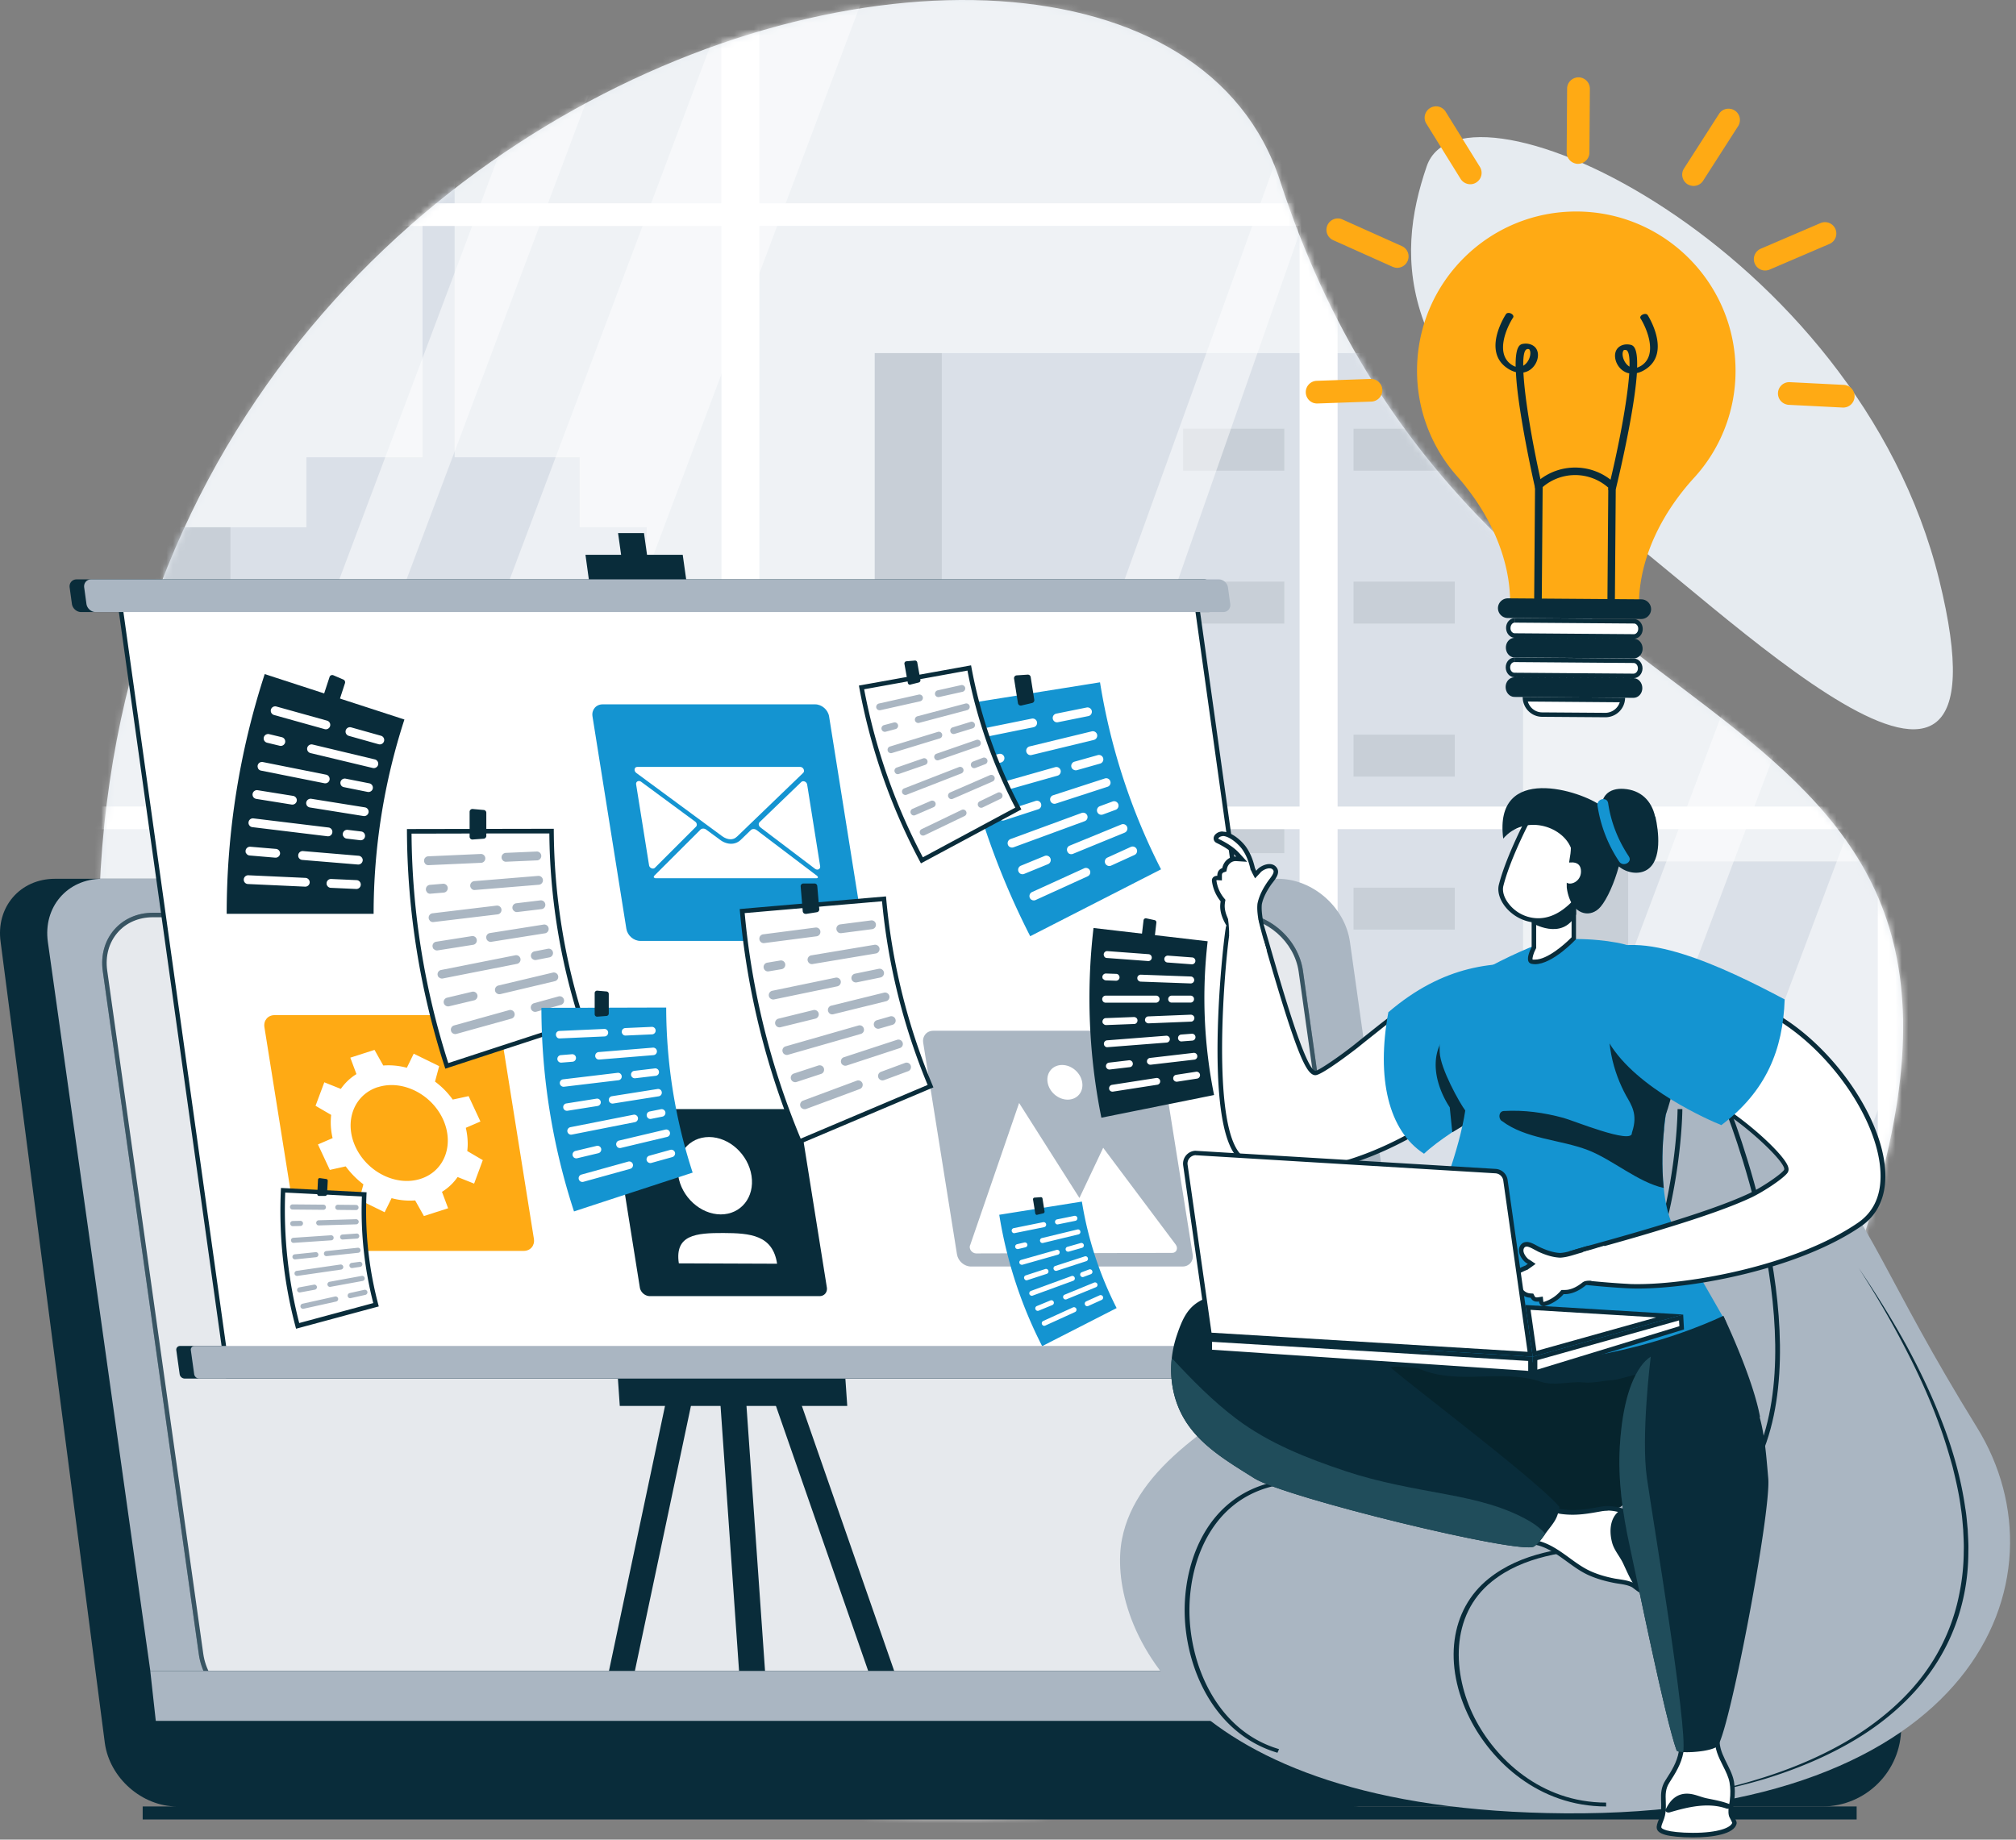 <svg xmlns="http://www.w3.org/2000/svg" width="309" height="282" fill="none" viewBox="0 0 309 282">
  <rect x="0" y="0" width="309" height="282" fill="#808080" stroke="none"/>
  <path fill="#E6EBF0" d="M141.307 278.451c43.876 1.44 122.813-12.443 146.343-95.421 23.516-82.978-61.718-63.849-91.463-155.34C174-40.519-23.473 18.237 21.871 193.44c19.945 77.026 81.372 83.767 119.436 85.012Z"/>
  <path fill="#E6EBF0" d="M245.46 79.484c-31.987-22.326-31.613-39.89-26.783-53.994 5.482-15.987 65.954 12.222 78.549 63.379 12.596 51.157-34.866 2.408-51.766-9.385Z"/>
  <mask id="a" width="277" height="279" x="15" y="0" maskUnits="userSpaceOnUse" style="mask-type:luminance">
    <path fill="#fff" d="M141.307 278.451c43.876 1.44 122.813-12.443 146.343-95.421 23.516-82.978-61.718-63.849-91.463-155.34C174-40.519-23.473 18.237 21.871 193.44c19.945 77.026 81.372 83.767 119.436 85.012Z"/>
  </mask>
  <g mask="url(#a)">
    <path fill="#C6D0DB" d="M46.965 80.827V70.1h17.8V18.804h4.914V70.1h19.17v10.727h10.27v215.05H25.055V80.827h21.91Z"/>
    <path fill="#AAB6C2" d="M35.325 80.827h-10.27V274.27h10.27V80.827Z"/>
    <path fill="#C6D0DB" d="M136.144 132.053H62.08v163.824h74.064V132.053Z"/>
    <path fill="#AAB6C2" d="M72.35 132.053H62.08v163.824h10.27V132.053Zm53.468 6.976h-10.63v4.415h10.63v-4.415Zm-17.897 0h-10.63v4.415h10.63v-4.415Zm17.897 16.056h-10.63v4.415h10.63v-4.415Zm-17.897 0h-10.63v4.415h10.63v-4.415Zm-17.896 0h-10.63v4.415h10.63v-4.415Zm35.793 16.069h-10.63v4.416h10.63v-4.416Zm-35.793 0h-10.63v4.416h10.63v-4.416Zm17.896 8.028h-10.63v4.416h10.63v-4.416Zm17.897 8.028h-10.63v4.416h10.63v-4.416Zm-17.897 8.028h-10.63v4.415h10.63v-4.415Zm17.897 8.028h-10.63v4.415h10.63v-4.415Zm-35.793 0h-10.63v4.415h10.63v-4.415Zm35.793 14.852h-10.63v4.415h10.63v-4.415Zm-17.897 0h-10.63v4.415h10.63v-4.415Zm17.897 16.055h-10.63v4.416h10.63v-4.416Zm-17.897 0h-10.63v4.416h10.63v-4.416Zm-17.896 0h-10.63v4.416h10.63v-4.416Zm35.793 16.056h-10.63v4.416h10.63v-4.416Zm-35.793 0h-10.63v4.416h10.63v-4.416Zm17.896 8.028h-10.63v4.415h10.63v-4.415Zm-17.896 0h-10.63v4.415h10.63v-4.415Zm35.793 8.028h-10.63v4.415h10.63v-4.415Zm-17.897 8.028h-10.63v4.415h10.63v-4.415Z"/>
    <path fill="#C6D0DB" d="M313.351 132.053h-74.064v163.824h74.064V132.053Z"/>
    <path fill="#AAB6C2" d="M249.557 132.053h-10.27v163.824h10.27V132.053Z"/>
    <path fill="#C6D0DB" d="M233.446 54.127H134.08v241.75h99.366V54.127Z"/>
    <path fill="#AAB6C2" d="M144.35 54.127h-10.27v241.75h10.27V54.127Zm78.631 11.585h-15.516v6.436h15.516v-6.436Zm-26.131 0h-15.516v6.436h15.516v-6.436Zm26.131 23.448h-15.516v6.435h15.516V89.16Zm-26.131 0h-15.516v6.435h15.516V89.16Zm-26.133 0h-15.516v6.435h15.516V89.16Zm52.264 23.446h-15.516v6.436h15.516v-6.436Zm-52.264 0h-15.516v6.436h15.516v-6.436Zm26.133 11.738h-15.516v6.436h15.516v-6.436Zm26.131 11.723h-15.516v6.436h15.516v-6.436ZM196.85 147.79h-15.516v6.437h15.516v-6.437Zm26.131 11.724h-15.516v6.436h15.516v-6.436Zm-52.264 0h-15.516v6.436h15.516v-6.436Zm52.264 21.675h-15.516v6.436h15.516v-6.436Zm-26.131 0h-15.516v6.436h15.516v-6.436Zm26.131 23.447h-15.516v6.436h15.516v-6.436Zm-26.131 0h-15.516v6.436h15.516v-6.436Zm-26.133 0h-15.516v6.436h15.516v-6.436Zm52.264 23.461h-15.516v6.436h15.516v-6.436Zm-52.264 0h-15.516v6.436h15.516v-6.436Zm26.133 11.724h-15.516v6.436h15.516v-6.436Zm-26.133 0h-15.516v6.436h15.516v-6.436Zm52.264 11.723h-15.516v6.436h15.516v-6.436Zm-26.131 11.724h-15.516v6.436h15.516v-6.436Zm26.131 11.723h-15.516v6.436h15.516v-6.436Zm-52.264 0h-15.516v6.436h15.516v-6.436Z"/>
    <path fill="#C6D0DB" d="M387.695 72.148h-97.386v223.729h97.386V72.148Z"/>
    <path fill="#AAB6C2" d="M300.371 72.148h-10.062v223.729h10.062V72.148Z"/>
    <path fill="#C6D0DB" d="M38.299 143.278H-24.43v152.599H38.3V143.278Z"/>
    <path fill="#AAB6C2" d="M31.684 150.586h-9.8v4.07h9.8v-4.07Zm-16.486 0h-9.8v4.07h9.8v-4.07Zm16.486 14.797h-9.8v4.069h9.8v-4.069Zm-16.486 0h-9.8v4.069h9.8v-4.069Zm16.486 14.81h-9.8v4.069h9.8v-4.069Zm-16.486 7.405h-9.8v4.069h9.8v-4.069Zm16.486 7.405h-9.8v4.069h9.8v-4.069Zm-16.486 7.391h-9.8v4.069h9.8v-4.069Zm16.486 7.405h-9.8v4.069h9.8v-4.069Zm0 13.675h-9.8v4.069h9.8v-4.069Zm-16.486 0h-9.8v4.069h9.8v-4.069Zm16.486 14.81h-9.8v4.069h9.8v-4.069Zm-16.486 0h-9.8v4.069h9.8v-4.069Zm16.486 14.81h-9.8v4.07h9.8v-4.07Zm-16.486 7.392h-9.8v4.069h9.8v-4.069Zm16.486 7.405h-9.8v4.069h9.8v-4.069Zm-16.486 7.405h-9.8v4.069h9.8v-4.069Z"/>
    <path fill="#fff" d="M202.084-20.048h-265.82v303.081h265.82v-303.08Z" opacity=".35"/>
    <path fill="#fff" d="M27.784 277.566H7.146l110.606-294.14h20.623L27.784 277.566Zm-36.434 0h-10.31L91.63-16.574h10.312L-8.649 277.566Zm123.175 0h-10.312l94.812-262.554v21.15l-84.5 241.404Z" opacity=".5"/>
    <path fill="#fff" d="M469.303-26.041H203.482V277.04h265.821V-26.041Z" opacity=".35"/>
    <path fill="#fff" d="M247.456 277.566h-20.638L337.41-16.574h20.637l-110.591 294.14Zm-36.429 0h-10.326l110.605-294.14h10.312l-110.591 294.14Z" opacity=".5"/>
    <path fill="#fff" d="M480.403 34.625V31.15h-9.55v-54.66H-66.643v6.935h5.786v2.45h171.423v45.289H-66.643v3.474H110.58v88.999H-66.643v3.474H110.58v89.013H-66.643v3.474H110.58v57.994H-60.802v2.007h-5.84v8.028h537.495v-68.028h9.55v-3.474h-9.55v-89.027h9.55v-3.474h-9.55v-89h9.55Zm-275.384 92.473h82.798v89.013h-82.798v-89.013Zm0-3.474v-89h82.798v89.014h-82.798v-.014Zm0-92.473v-45.275h82.798v45.289h-82.798v-.014Zm0 188.42h82.798v57.995h-82.771v2.007h-.027v-60.002Zm88.611 57.995v-57.995h82.798v57.995H293.63Zm0-61.469v-88.999h82.798v89.013H293.63v-.014Zm0-92.473v-89h82.798v89.014H293.63v-.014Zm0-92.473v-45.275h82.798v45.289H293.63v-.014ZM116.393-14.124h82.799v45.289h-82.799v-45.289Zm0 48.749h82.799v89.013h-82.799V34.625Zm0 92.473h82.799v89.013h-82.799v-89.013Zm0 92.473h82.799v60.002h-.028v-2.007h-82.757v-57.995h-.014Z"/>
  </g>
  <path fill="#092C3A" d="M284.575 276.915H21.869v1.993h262.706v-1.993Zm-257.445 0h180.171c5.357 0 9.094-4.346 8.346-9.703l-15.972-122.799c-.748-5.356-5.703-9.703-11.073-9.703H8.431c-5.357 0-9.094 4.347-8.333 9.703l15.973 122.799c.748 5.357 5.703 9.703 11.073 9.703h-.014Z"/>
  <path fill="#AAB6C2" d="M34.37 267.766h180.171c5.357 0 9.094-4.346 8.347-9.703l-15.973-113.65c-.747-5.356-5.703-9.703-11.073-9.703H15.672c-5.357 0-9.095 4.347-8.333 9.703l15.972 113.65c.748 5.357 5.703 9.703 11.073 9.703h-.014Z"/>
  <path fill="#fff" d="M40.681 262.216c-4.761 0-9.19-3.876-9.854-8.651L16.099 148.801c-.318-2.312.277-4.471 1.675-6.077 1.384-1.591 3.405-2.463 5.675-2.463H189.53c4.761 0 9.19 3.875 9.855 8.65l14.727 104.765c.332 2.297-.263 4.456-1.675 6.076-1.384 1.592-3.405 2.477-5.675 2.477H40.682v-.013Z"/>
  <path fill="#092C3A" d="M189.529 140.607c4.595 0 8.872 3.751 9.522 8.346l14.728 104.764c.304 2.201-.25 4.263-1.592 5.8-1.315 1.522-3.239 2.353-5.412 2.353H40.68c-4.595 0-8.872-3.751-9.522-8.347L16.43 148.759c-.305-2.2.263-4.263 1.591-5.799 1.315-1.523 3.24-2.353 5.412-2.353H189.53Zm0-.692H23.449c-4.942 0-8.389 4-7.697 8.941L30.48 253.62c.692 4.942 5.26 8.942 10.2 8.942h166.081c4.941 0 8.388-4 7.682-8.942l-14.727-104.764c-.692-4.941-5.26-8.941-10.201-8.941h.014Z"/>
  <path fill="#AAB6C2" d="M40.68 262.562h166.081c4.941 0 8.388-4 7.682-8.942l-14.727-104.764c-.692-4.941-5.26-8.941-10.201-8.941H23.448c-4.941 0-8.388 4-7.696 8.941L30.48 253.62c.692 4.942 5.26 8.942 10.2 8.942Z" opacity=".3"/>
  <mask id="b" width="209" height="193" x="6" y="70" maskUnits="userSpaceOnUse" style="mask-type:luminance">
    <path fill="#fff" d="M40.681 262.562h166.081c4.941 0 8.388-4.001 7.682-8.942l-14.727-104.764c-.692-4.941-1.371-78.604-6.312-78.604L7.227 80.536c-4.941 0 7.834 63.379 8.526 68.32L30.48 253.62c.692 4.941 5.26 8.942 10.201 8.942Z"/>
  </mask>
  <g mask="url(#b)">
    <path fill="#092C3A" d="M99.328 114.516h3.972l-4.595-32.803h-3.972l4.595 32.803Zm55.198 201.722h1.979l-37.412-108.446h-1.98l37.413 108.446Zm-35.999 0h1.896l-7.585-108.446h-1.896l7.585 108.446Zm-36.279 0h1.993l22.243-108.446h-1.993L82.248 316.238Z"/>
    <path fill="#092C3A" d="m137.226 268.07-20.984-60.278h3.973l20.997 60.278h-3.986Zm-23.116 0-4.208-60.278h3.973l4.221 60.278h-3.986Zm-23.295 0 12.747-60.278h3.973L94.787 268.07h-3.972Z"/>
    <path fill="#092C3A" d="M103.855 212.014h16.651l-.29-4.222h-16.651l.29 4.222ZM90.318 89.27h14.921l-.596-4.222H89.737l.58 4.222Z"/>
    <path fill="#092C3A" d="M94.996 215.515h34.866l-.291-4.235H94.705l.29 4.235Z"/>
    <path fill="#092C3A" d="M202.282 211.322H28.298a.797.797 0 0 1-.76-.665l-.513-3.668a.566.566 0 0 1 .567-.664h173.984c.36 0 .706.29.762.664l.512 3.668a.567.567 0 0 1-.568.665ZM185.269 93.823H12.434c-.678 0-1.315-.553-1.412-1.245l-.346-2.52c-.097-.678.388-1.245 1.066-1.245h172.835c.678 0 1.315.554 1.412 1.246l.346 2.519c.097.678-.387 1.245-1.066 1.245Z"/>
    <path fill="#fff" d="M34.952 210.975 18.26 91.665h165.028l16.693 119.31H34.952Z"/>
    <path fill="#092C3A" d="m182.985 92.01 16.595 118.62H35.258L18.662 92.01h164.323Zm.595-.692H17.873l16.79 120.003h165.72L183.594 91.318h-.014Z"/>
    <path fill="#1494D1" fill-rule="evenodd" d="m177.961 133.257-20.056 10.256a119.016 119.016 0 0 1-11.544-35.364c7.405-1.19 14.824-2.367 22.243-3.557a96.604 96.604 0 0 0 9.357 28.679v-.014Z" clip-rule="evenodd"/>
    <path fill="#fff" d="M161.601 110.585a.7.7 0 0 0 .554.125l4.664-.941c.36-.07.595-.43.526-.789a.675.675 0 0 0-.789-.526l-4.664.941a.675.675 0 0 0-.526.789.643.643 0 0 0 .249.401h-.014Zm-11.656 2.367a.648.648 0 0 0 .553.125l7.918-1.606a.665.665 0 0 0 .526-.789.676.676 0 0 0-.789-.526l-7.931 1.606a.675.675 0 0 0-.526.789.643.643 0 0 0 .249.401Zm7.599 2.658c.152.124.36.179.581.124l9.537-2.311a.682.682 0 0 0 .498-.817.682.682 0 0 0-.817-.498l-9.536 2.311a.683.683 0 0 0-.499.817.76.76 0 0 0 .236.374Zm-6.643 1.619c.152.124.36.18.581.124l1.952-.47a.682.682 0 0 0 .498-.817.681.681 0 0 0-.816-.498l-1.952.471a.681.681 0 0 0-.498.816.751.751 0 0 0 .235.374Zm13.565.706c.166.124.388.18.595.124l3.571-1.01a.675.675 0 0 0-.359-1.301l-3.585 1.01a.676.676 0 0 0-.471.831.685.685 0 0 0 .235.346h.014Zm-12.457 3.529c.166.125.388.18.595.125l9.523-2.699a.676.676 0 0 0-.36-1.301l-9.523 2.699a.67.67 0 0 0-.235 1.176Zm9.203 1.606c.166.138.402.18.623.111l7.917-2.575a.656.656 0 0 0 .429-.844.655.655 0 0 0-.844-.429l-7.917 2.574a.657.657 0 0 0-.429.845.6.6 0 0 0 .221.318Zm-7.931 2.574c.166.139.401.18.623.111l5.232-1.702a.668.668 0 0 0 .429-.845.657.657 0 0 0-.845-.429l-5.232 1.703a.656.656 0 0 0-.429.844.607.607 0 0 0 .222.318Zm15.117-.885c.18.138.415.179.65.096l1.952-.719a.682.682 0 0 0 .401-.872.683.683 0 0 0-.872-.402l-1.951.72a.684.684 0 0 0-.402.872.699.699 0 0 0 .222.305Zm-13.69 5.024c.18.138.415.18.651.097l10.893-4a.672.672 0 0 0 .401-.858.682.682 0 0 0-.872-.402l-10.893 4a.682.682 0 0 0-.18 1.177v-.014Zm9.064 1.01c.18.139.443.194.678.097l7.931-3.252a.684.684 0 0 0 .374-.886.669.669 0 0 0-.872-.374l-7.931 3.253a.666.666 0 0 0-.36.886c.041.11.111.207.207.276h-.027Zm-7.475 3.073c.18.138.443.194.678.097l3.655-1.495a.683.683 0 0 0 .373-.886.683.683 0 0 0-.886-.373l-3.64 1.494a.684.684 0 0 0-.374.886.7.7 0 0 0 .208.277h-.014Zm13.318-1.259a.66.66 0 0 0 .692.083l3.585-1.634a.673.673 0 0 0 .332-.899.686.686 0 0 0-.9-.333l-3.585 1.634a.673.673 0 0 0-.332.899c.042.097.111.18.194.25h.014Zm-11.571 5.273a.659.659 0 0 0 .692.083l7.986-3.64a.674.674 0 0 0 .333-.886.663.663 0 0 0-.886-.332l-7.987 3.64a.68.68 0 0 0-.138 1.149v-.014Z"/>
    <path fill="#092C3A" d="m156.551 108.149 1.647-.387a.44.44 0 0 0 .332-.485l-.554-3.502a.437.437 0 0 0-.457-.36l-1.688.111a.436.436 0 0 0-.402.498l.596 3.765a.436.436 0 0 0 .526.36Zm-56.945 90.535h26.008c.734 0 1.232-.595 1.121-1.328l-4.152-26.008c-.111-.734-.803-1.329-1.537-1.329H95.039c-.734 0-1.232.595-1.121 1.329l4.152 26.008c.11.733.803 1.328 1.537 1.328Z"/>
    <path fill="#fff" d="M103.951 180.206c.499 3.281 3.405 5.938 6.52 5.952 3.1 0 5.218-2.63 4.719-5.91-.498-3.28-3.404-5.938-6.505-5.952-3.1 0-5.218 2.63-4.72 5.91h-.014Zm15.156 13.51c-.664-4.388-4.083-4.693-8.235-4.707-4.167-.013-7.489.263-6.824 4.651l15.059.056Z"/>
    <path fill="#FFAA14" d="M47.852 191.75h32.43c1.025 0 1.717-.831 1.55-1.855l-5.176-32.43c-.166-1.024-1.121-1.854-2.145-1.854H42.08c-1.025 0-1.717.83-1.55 1.854l5.176 32.43c.166 1.024 1.121 1.855 2.145 1.855Z"/>
    <path fill="#fff" d="m48.739 175.445 1.813 3.889 2.436-.539a13.463 13.463 0 0 0 2.713 2.754l-.637 2.367 3.89 1.91 1.066-2.159a10.67 10.67 0 0 0 3.612.346l1.343 2.394 3.71-1.19-.942-2.519a7.984 7.984 0 0 0 2.394-2.27l2.533 1.01L74 177.84l-2.382-1.398c.042-.36.07-.72.07-1.08a11 11 0 0 0-.291-2.478l2.242-.968-1.813-3.89-1.592.346-.844.18a12.483 12.483 0 0 0-2.713-2.754l.637-2.367-3.903-1.91-1.052 2.159a10.67 10.67 0 0 0-3.613-.346l-1.343-2.395-3.709 1.191.941 2.519a7.984 7.984 0 0 0-2.394 2.27l-2.533-1.011-1.343 3.599 2.395 1.398a10.396 10.396 0 0 0 .221 3.557l-2.242.969v.014Zm9.177-8.789c3.695-1.19 8.152.996 9.965 4.872 1.8 3.889.277 8-3.418 9.177-3.696 1.19-8.153-.997-9.966-4.886-1.8-3.876-.277-7.987 3.419-9.177v.014Z"/>
    <path fill="#AAB6C2" d="M148.827 194.145h32.43c1.024 0 1.716-.831 1.55-1.855l-5.176-32.43c-.166-1.024-1.122-1.855-2.146-1.855h-32.43c-1.024 0-1.716.831-1.55 1.855l5.177 32.43c.166 1.024 1.121 1.855 2.145 1.855Z"/>
    <path fill="#fff" d="m148.688 190.906 7.516-21.828 9.246 14.561 3.64-7.696 11.115 14.838c.415.568.124 1.274-.526 1.274l-30.05.083c-.636 0-1.148-.665-.955-1.232h.014Zm17.191-24.97c.221 1.467-.789 2.644-2.256 2.63-1.468-.014-2.838-1.218-3.059-2.685-.222-1.467.789-2.644 2.256-2.63 1.467.014 2.837 1.218 3.059 2.685Z"/>
    <path fill="#1494D1" d="M98.151 144.233h32.555c1.024 0 1.73-.83 1.564-1.855l-5.191-32.554c-.166-1.024-1.121-1.855-2.145-1.855H92.379c-1.024 0-1.73.831-1.564 1.855l5.19 32.554c.167 1.025 1.122 1.855 2.146 1.855Z"/>
    <path fill="#fff" d="m112.949 128.26 10.159-9.785c.305-.291.028-.9-.442-.914H97.668c-.456 0-.553.609-.152.914l13.149 9.689c.858.636 1.758.636 2.27.096h.014Zm3.569-1.453 8.402 6.367c.374.291.858.055.789-.388l-1.993-12.526c-.069-.429-.609-.664-.9-.387l-6.395 6.159c-.207.208-.152.567.111.775h-.014Z"/>
    <path fill="#fff" d="M100.215 134.503s.125.111.25.124h24.692c.125-.013.194-.055.208-.124.014-.069-.042-.166-.166-.277-.042-.028-.083-.069-.139-.097l-9.079-6.879c-.291-.221-.679-.221-.9 0l-1.578 1.523a2.09 2.09 0 0 1-1.453.567c-.54 0-1.121-.194-1.634-.567l-2.159-1.592c-.29-.222-.678-.222-.899 0l-6.963 6.948-.096.097c-.084.111-.111.194-.084.277Zm-2.712-14.257 1.98 12.388c.068.443.622.665.899.388l6.298-6.298c.207-.208.138-.581-.125-.775l-8.277-6.104c-.374-.277-.844-.042-.775.387v.014Z"/>
    <path fill="#fff" fill-rule="evenodd" d="M68.49 163.403a118.436 118.436 0 0 1-5.758-35.959l21.828-.042a97.01 97.01 0 0 0 4.678 29.219l-20.748 6.782Z" clip-rule="evenodd"/>
    <path fill="#092C3A" d="M84.2 127.748a96.911 96.911 0 0 0 4.596 28.652l-2.602.844-17.482 5.716a117.627 117.627 0 0 1-5.633-35.17l13.163-.028h7.972l-.013-.014Zm.693-.706-22.52.042a119.077 119.077 0 0 0 5.883 36.734c7.142-2.339 14.27-4.664 21.398-7.003a96.775 96.775 0 0 1-4.775-29.786l.014.013Z"/>
    <path fill="#AAB6C2" d="M77.06 131.887a.652.652 0 0 0 .525.207l4.762-.207a.68.68 0 0 0-.056-1.357l-4.761.208a.68.68 0 0 0-.65.706c0 .166.069.318.18.429v.014Zm-11.892.526a.652.652 0 0 0 .526.207l8.083-.36a.68.68 0 0 0-.055-1.356l-8.084.36a.66.66 0 0 0-.636.706c0 .166.069.318.18.429l-.014.014Zm7.086 3.806a.63.63 0 0 0 .554.208l9.785-.803a.682.682 0 0 0 .623-.734.683.683 0 0 0-.733-.623l-9.786.803a.682.682 0 0 0-.623.734c0 .152.083.291.18.401v.014Zm-6.809.568a.626.626 0 0 0 .554.207l2.007-.166a.682.682 0 0 0 .623-.734.682.682 0 0 0-.734-.622l-1.993.166a.681.681 0 0 0-.623.733c0 .153.083.291.18.402l-.014.014Zm13.29 2.809a.65.65 0 0 0 .568.208l3.695-.443a.653.653 0 0 0 .582-.747.68.68 0 0 0-.748-.596l-3.695.443a.673.673 0 0 0-.596.748.595.595 0 0 0 .18.373l.014.014Zm-12.861 1.537a.665.665 0 0 0 .58.207l9.814-1.176a.68.68 0 0 0 .595-.748.68.68 0 0 0-.747-.595l-9.813 1.177a.671.671 0 0 0-.596.747.6.6 0 0 0 .18.374l-.013.014Zm8.831 3.031c.152.152.374.249.595.208l8.222-1.302a.675.675 0 0 0 .567-.775.676.676 0 0 0-.775-.567l-8.221 1.301a.656.656 0 0 0-.554.775.669.669 0 0 0 .166.36Zm-8.221 1.315c.153.152.374.249.596.207l5.44-.858a.666.666 0 0 0 .553-.775.656.656 0 0 0-.775-.553l-5.44.858a.656.656 0 0 0-.553.775.79.79 0 0 0 .166.36l.013-.014Zm15.071 1.467a.687.687 0 0 0 .623.208l2.049-.402a.675.675 0 0 0 .525-.789.665.665 0 0 0-.788-.526l-2.049.402a.675.675 0 0 0-.36 1.121v-.014Zm-14.308 2.837a.68.68 0 0 0 .622.208l11.378-2.242a.675.675 0 0 0 .526-.789.676.676 0 0 0-.79-.526l-11.377 2.256a.665.665 0 0 0-.525.789.752.752 0 0 0 .166.332v-.028Zm8.802 2.409a.696.696 0 0 0 .65.194l8.347-1.98a.675.675 0 0 0 .498-.816.676.676 0 0 0-.817-.499l-8.346 1.98a.681.681 0 0 0-.498.816.597.597 0 0 0 .166.305Zm-7.862 1.868c.166.166.402.25.651.194l3.834-.913a.682.682 0 0 0 .498-.817.682.682 0 0 0-.816-.498l-3.834.913a.682.682 0 0 0-.499.817.657.657 0 0 0 .166.304Zm13.343.831c.166.18.429.263.678.194L86 154.033a.676.676 0 0 0-.36-1.301l-3.792 1.052a.674.674 0 0 0-.47.83.598.598 0 0 0 .151.277Zm-12.249 3.405c.167.18.43.263.679.194l8.457-2.353a.676.676 0 0 0-.36-1.302l-8.457 2.354a.674.674 0 0 0-.47.83.598.598 0 0 0 .151.277Z"/>
    <path fill="#092C3A" d="m72.45 128.689 1.688-.124a.436.436 0 0 0 .401-.429v-3.544a.426.426 0 0 0-.401-.429l-1.689-.152a.433.433 0 0 0-.47.429v3.82c0 .25.221.457.47.429Z"/>
    <path fill="#092C3A" fill-rule="evenodd" d="M57.266 140.081h-22.52a118.71 118.71 0 0 1 5.827-36.749c7.142 2.326 14.27 4.637 21.413 6.963a96.3 96.3 0 0 0-4.72 29.786Z" clip-rule="evenodd"/>
    <path fill="#fff" d="M53.032 112.44a.702.702 0 0 0 .429.36l4.581 1.287a.675.675 0 0 0 .36-1.301l-4.581-1.287a.674.674 0 0 0-.79.941Zm-11.463-3.197a.697.697 0 0 0 .429.359l7.793 2.174a.676.676 0 0 0 .36-1.302l-7.793-2.173a.675.675 0 0 0-.79.942Zm5.567 5.827c.083.18.249.318.456.373l9.55 2.284a.69.69 0 0 0 .818-.498.69.69 0 0 0-.499-.817l-9.55-2.283a.681.681 0 0 0-.817.498.694.694 0 0 0 .042.443Zm-6.66-1.592c.083.18.249.318.456.374l1.952.47c.36.083.72-.138.817-.498a.682.682 0 0 0-.499-.817l-1.951-.47a.688.688 0 0 0-.817.498.692.692 0 0 0 .042.443Zm11.75 6.81a.648.648 0 0 0 .485.374l3.64.733c.36.069.72-.166.789-.526a.675.675 0 0 0-.526-.789l-3.64-.719a.675.675 0 0 0-.79.525.698.698 0 0 0 .056.416l-.014-.014Zm-12.691-2.533a.648.648 0 0 0 .484.374l9.703 1.937c.36.07.72-.166.789-.526a.676.676 0 0 0-.526-.789l-9.703-1.937a.676.676 0 0 0-.789.526c-.027.152 0 .29.056.415h-.014Zm7.447 5.633a.71.71 0 0 0 .512.388l8.222 1.315a.684.684 0 0 0 .775-.554.676.676 0 0 0-.554-.775l-8.221-1.315a.684.684 0 0 0-.776.554.607.607 0 0 0 .056.387h-.014Zm-8.222-1.315a.71.71 0 0 0 .512.388l5.44.872a.692.692 0 0 0 .774-.554.677.677 0 0 0-.553-.775l-5.44-.872a.677.677 0 0 0-.775.554.606.606 0 0 0 .055.387h-.014Zm13.853 6.091a.67.67 0 0 0 .526.387l2.063.249a.671.671 0 0 0 .747-.595.671.671 0 0 0-.595-.747l-2.063-.25a.673.673 0 0 0-.747.596.642.642 0 0 0 .055.36h.014Zm-14.463-1.758c.097.207.29.36.526.387l11.516 1.398a.671.671 0 0 0 .748-.595.67.67 0 0 0-.582-.747l-11.516-1.398a.671.671 0 0 0-.747.595.642.642 0 0 0 .055.36Zm7.614 5.024c.097.208.305.36.554.388l8.54.705a.69.69 0 0 0 .734-.609c.041-.373-.25-.692-.61-.733l-8.54-.72a.69.69 0 0 0-.733.623c0 .125 0 .235.055.346Zm-8.056-.678a.664.664 0 0 0 .553.387l3.931.333a.69.69 0 0 0 .734-.609.69.69 0 0 0-.623-.734l-3.93-.332a.69.69 0 0 0-.734.623c0 .124 0 .235.055.346l.014-.014Zm12.416 4.955a.665.665 0 0 0 .581.388l3.931.179a.68.68 0 0 0 .055-1.356l-3.93-.18a.68.68 0 0 0-.706.651c0 .11.014.221.055.318h.014Zm-12.705-.581a.664.664 0 0 0 .581.387l8.761.402a.679.679 0 0 0 .706-.637.678.678 0 0 0-.636-.706l-8.762-.401a.677.677 0 0 0-.706.636c0 .111.014.222.056.319Z"/>
    <path fill="#092C3A" d="m49.64 107.969 1.633.402a.426.426 0 0 0 .512-.291l1.094-3.364a.458.458 0 0 0-.235-.539l-1.55-.665c-.236-.097-.513.028-.582.263l-1.19 3.627a.432.432 0 0 0 .304.553l.014.014Z"/>
    <path fill="#fff" fill-rule="evenodd" d="M122.527 175.002a118.637 118.637 0 0 1-8.775-35.35l21.744-1.883a96.334 96.334 0 0 0 7.129 28.721l-20.098 8.512Z" clip-rule="evenodd"/>
    <path fill="#092C3A" d="M135.193 138.157a97.011 97.011 0 0 0 6.989 28.153l-3.045 1.287-16.415 6.948a117.995 117.995 0 0 1-8.582-34.575l13.135-1.135 7.931-.678h-.013Zm.623-.748c-7.475.651-14.963 1.288-22.437 1.938a119.236 119.236 0 0 0 8.955 36.112c6.921-2.921 13.828-5.855 20.734-8.775a96.412 96.412 0 0 1-7.266-29.275h.014Z"/>
    <path fill="#AAB6C2" d="M128.41 142.877a.673.673 0 0 0 .54.166l4.72-.609a.672.672 0 0 0 .581-.761.66.66 0 0 0-.747-.582l-4.72.609a.673.673 0 0 0-.581.762.682.682 0 0 0 .221.415h-.014Zm-11.806 1.522a.667.667 0 0 0 .539.166l8.015-1.038a.673.673 0 0 0 .581-.761.66.66 0 0 0-.748-.581l-8.014 1.038a.665.665 0 0 0-.581.761.62.62 0 0 0 .221.415h-.013Zm7.391 3.211a.642.642 0 0 0 .567.167l9.689-1.62c.36-.055.609-.415.554-.775a.68.68 0 0 0-.775-.554l-9.689 1.62a.68.68 0 0 0-.554.775.753.753 0 0 0 .208.387Zm-6.739 1.122a.646.646 0 0 0 .568.166l1.979-.332a.686.686 0 0 0 .554-.776.664.664 0 0 0-.775-.553l-1.98.332a.663.663 0 0 0-.553.775.669.669 0 0 0 .207.388Zm13.466 1.688a.694.694 0 0 0 .595.166l3.64-.747a.69.69 0 0 0 .526-.803.682.682 0 0 0-.803-.526l-3.64.748a.682.682 0 0 0-.526.802.625.625 0 0 0 .208.36Zm-12.666 2.616a.694.694 0 0 0 .595.166l9.689-2.007a.69.69 0 0 0 .526-.802.682.682 0 0 0-.803-.526l-9.689 2.007a.682.682 0 0 0-.526.802.625.625 0 0 0 .208.36Zm9.054 2.284a.666.666 0 0 0 .622.152l8.084-1.993a.682.682 0 0 0 .498-.816.683.683 0 0 0-.817-.499l-8.083 1.993a.682.682 0 0 0-.498.817.668.668 0 0 0 .194.332v.014Zm-8.082 1.993a.675.675 0 0 0 .609.152l5.342-1.315a.682.682 0 0 0 .499-.816.682.682 0 0 0-.817-.498l-5.343 1.314a.683.683 0 0 0-.498.817.596.596 0 0 0 .208.332v.014Zm15.125.208a.662.662 0 0 0 .637.152l2.007-.581a.658.658 0 0 0 .457-.831.663.663 0 0 0-.831-.457l-2.007.582a.655.655 0 0 0-.456.83.678.678 0 0 0 .193.319v-.014Zm-14.006 4.014a.663.663 0 0 0 .637.152l11.156-3.197a.657.657 0 0 0 .457-.831.658.658 0 0 0-.831-.457L120.41 160.4a.656.656 0 0 0-.456.83c.041.125.11.236.193.319v-.014Zm8.97 1.661a.68.68 0 0 0 .664.138l8.139-2.671a.657.657 0 0 0 .429-.845.679.679 0 0 0-.844-.429l-8.153 2.672c-.36.11-.54.498-.429.858a.682.682 0 0 0 .194.291v-.014Zm-7.682 2.519a.68.68 0 0 0 .664.138l3.751-1.232c.36-.11.54-.498.429-.858-.111-.36-.498-.54-.858-.429l-3.751 1.232a.665.665 0 0 0-.429.858.783.783 0 0 0 .18.291h.014Zm13.37-.277c.18.166.443.221.692.138l3.696-1.37a.682.682 0 0 0 .401-.872.682.682 0 0 0-.872-.401l-3.695 1.37a.684.684 0 0 0-.402.872.599.599 0 0 0 .18.263Zm-11.931 4.415c.18.166.443.222.692.139l8.222-3.059a.682.682 0 0 0 .401-.872.684.684 0 0 0-.872-.402l-8.235 3.059a.683.683 0 0 0-.402.872.599.599 0 0 0 .18.263h.014Z"/>
    <path fill="#092C3A" d="m123.552 140.095 1.661-.263a.432.432 0 0 0 .36-.471l-.305-3.529a.436.436 0 0 0-.429-.402h-1.689c-.249 0-.456.208-.429.457l.319 3.806a.432.432 0 0 0 .498.388l.014.014Z"/>
    <path fill="#1494D1" fill-rule="evenodd" d="M171.154 200.512c-3.807 1.951-7.613 3.889-11.419 5.841a67.569 67.569 0 0 1-6.575-20.139c4.222-.679 8.443-1.343 12.665-2.021a55.279 55.279 0 0 0 5.329 16.332v-.013Z" clip-rule="evenodd"/>
    <path fill="#fff" d="M161.851 187.612a.363.363 0 0 0 .318.069l2.658-.54a.392.392 0 0 0 .304-.457.391.391 0 0 0-.457-.304l-2.657.539a.393.393 0 0 0-.305.457c.014.097.07.166.139.222v.014Zm-6.643 1.342a.361.361 0 0 0 .319.069l4.512-.913a.392.392 0 0 0 .304-.457.39.39 0 0 0-.456-.304l-4.513.913a.392.392 0 0 0-.304.457.341.341 0 0 0 .138.221v.014Zm4.332 1.509a.4.4 0 0 0 .332.069l5.44-1.315a.384.384 0 0 0 .277-.47c-.056-.208-.263-.333-.457-.277l-5.44 1.315a.384.384 0 0 0-.277.47c.028.083.07.166.139.208h-.014Zm-3.793.927a.39.39 0 0 0 .332.069l1.108-.263c.207-.055.332-.263.277-.456a.384.384 0 0 0-.471-.277l-1.107.263c-.208.055-.333.263-.277.457.028.083.069.166.138.207Zm7.724.402a.431.431 0 0 0 .346.069l2.034-.582a.38.38 0 1 0-.207-.733l-2.035.581a.377.377 0 0 0-.263.471.338.338 0 0 0 .139.194h-.014Zm-7.084 2.007a.435.435 0 0 0 .346.069l5.412-1.537a.38.38 0 1 0-.208-.733l-5.425 1.536a.382.382 0 0 0-.263.471.336.336 0 0 0 .138.194Zm5.231.927a.413.413 0 0 0 .36.069l4.512-1.467a.378.378 0 0 0 .249-.485.378.378 0 0 0-.484-.249l-4.513 1.467a.379.379 0 0 0-.249.485.424.424 0 0 0 .125.18Zm-4.512 1.453c.097.069.235.111.36.056l2.976-.969c.207-.07.304-.277.249-.485a.378.378 0 0 0-.484-.249l-2.976.969a.376.376 0 0 0-.249.484.41.41 0 0 0 .124.18v.014Zm8.607-.498a.358.358 0 0 0 .374.055l1.107-.415a.377.377 0 0 0 .221-.498.378.378 0 0 0-.498-.222l-1.107.416a.378.378 0 0 0-.222.498c.028.069.07.124.125.166Zm-7.792 2.865a.358.358 0 0 0 .374.055l6.2-2.269a.38.38 0 0 0 .222-.499.378.378 0 0 0-.498-.221l-6.201 2.27a.396.396 0 0 0-.236.498c.028.069.07.125.125.166h.014Zm5.163.567a.388.388 0 0 0 .388.056l4.512-1.855a.381.381 0 0 0-.291-.706l-4.512 1.855a.381.381 0 0 0-.208.498.335.335 0 0 0 .125.152h-.014Zm-4.264 1.745a.39.39 0 0 0 .388.055l2.076-.858a.382.382 0 1 0-.291-.706l-2.076.858a.38.38 0 0 0-.207.498c.027.069.069.111.11.153Zm7.586-.706c.111.083.263.11.402.041l2.048-.927a.391.391 0 0 0 .194-.512.39.39 0 0 0-.512-.194l-2.048.927a.391.391 0 0 0-.194.512.374.374 0 0 0 .11.139v.014Zm-6.587 3.003a.38.38 0 0 0 .401.042l4.554-2.076c.194-.084.277-.319.194-.513a.393.393 0 0 0-.513-.193l-4.553 2.076a.39.39 0 0 0-.194.512.372.372 0 0 0 .111.138v.014Z"/>
    <path fill="#092C3A" d="m158.972 186.214.941-.222a.257.257 0 0 0 .194-.277l-.318-1.993a.245.245 0 0 0-.263-.207l-.955.069c-.153 0-.25.138-.236.29l.346 2.146a.264.264 0 0 0 .305.207l-.014-.013Z"/>
    <path fill="#fff" fill-rule="evenodd" d="M45.628 203.252a68.928 68.928 0 0 1-2.228-20.803l12.429.623a56.798 56.798 0 0 0 1.813 16.927l-12.014 3.239v.014Z" clip-rule="evenodd"/>
    <path fill="#092C3A" d="m43.731 182.809 7.405.373 4.333.222a57.071 57.071 0 0 0 1.744 16.346l-.513.139-10.837 2.92a69.132 69.132 0 0 1-2.146-20.014l.014.014Zm-.664-.72a69.305 69.305 0 0 0 2.311 21.592c4.222-1.135 8.457-2.284 12.679-3.419a56.092 56.092 0 0 1-1.869-17.495l-13.121-.664v-.014Z"/>
    <path fill="#AAB6C2" d="M51.484 185.328a.39.39 0 0 0 .29.138l2.782.028a.39.39 0 0 0 .402-.388.39.39 0 0 0-.388-.401l-2.782-.028a.39.39 0 0 0-.401.388c0 .097.027.193.097.263Zm-6.952-.056c.07.083.18.139.305.139l4.72.041a.39.39 0 0 0 .401-.387.39.39 0 0 0-.387-.402l-4.72-.041a.39.39 0 0 0-.305.65h-.014Zm4.014 2.436c.07.083.194.139.318.139l5.73-.166a.4.4 0 0 0 .388-.402c0-.207-.194-.387-.401-.387l-5.73.166a.399.399 0 0 0-.388.401c0 .097.041.18.097.236l-.014.013Zm-3.984.111a.425.425 0 0 0 .318.138l1.176-.027a.4.4 0 0 0 .388-.402c0-.221-.194-.387-.401-.387l-1.177.028a.398.398 0 0 0-.388.401c0 .097.042.18.097.235l-.013.014Zm7.653 2.048a.372.372 0 0 0 .332.139l2.16-.139a.387.387 0 0 0 .36-.415c-.015-.221-.208-.387-.416-.36l-2.16.153a.377.377 0 0 0-.36.415c0 .083.042.166.098.221l-.014-.014Zm-7.529.513a.372.372 0 0 0 .332.138l5.758-.387a.38.38 0 0 0 .36-.416c0-.221-.208-.373-.416-.36l-5.758.388c-.221.014-.387.208-.36.415a.33.33 0 0 0 .098.222h-.014Zm5.051 2.034a.398.398 0 0 0 .346.139l4.83-.512a.388.388 0 0 0 .346-.429.387.387 0 0 0-.429-.346l-4.83.512a.387.387 0 0 0-.346.429c0 .083.041.152.083.207Zm-4.83.499a.4.4 0 0 0 .346.138l3.197-.332a.388.388 0 0 0 .346-.429.387.387 0 0 0-.43-.346l-3.196.332a.387.387 0 0 0-.346.429c0 .083.041.152.096.208h-.013Zm8.734 1.328a.425.425 0 0 0 .36.139l1.204-.18a.4.4 0 0 0 .332-.443.39.39 0 0 0-.443-.332l-1.204.166a.4.4 0 0 0-.332.443c0 .069.041.138.083.194v.013Zm-8.416 1.205a.427.427 0 0 0 .36.138l6.7-.969a.4.4 0 0 0 .331-.443.4.4 0 0 0-.443-.332l-6.699.969a.39.39 0 0 0-.332.443c0 .069.042.138.083.194Zm5.052 1.674a.374.374 0 0 0 .374.139l4.928-.9c.207-.041.36-.249.318-.457a.394.394 0 0 0-.457-.318l-4.927.9c-.208.041-.36.249-.319.456 0 .07.042.125.083.18Zm-4.652.858a.382.382 0 0 0 .374.139l2.256-.415c.207-.042.36-.249.318-.457-.041-.208-.249-.36-.456-.318l-2.257.415c-.207.041-.36.249-.318.457 0 .069.041.124.083.179Zm7.752.886a.372.372 0 0 0 .388.125l2.242-.498a.406.406 0 0 0 .305-.471.406.406 0 0 0-.47-.305l-2.243.499a.405.405 0 0 0-.304.47c0 .07.041.125.082.166v.014Zm-7.237 1.62a.405.405 0 0 0 .387.138l4.996-1.107a.406.406 0 0 0 .305-.471.406.406 0 0 0-.47-.304l-4.997 1.107a.406.406 0 0 0-.305.471.318.318 0 0 0 .083.166Z"/>
    <path fill="#092C3A" d="M48.894 183.321h.983c.138-.028.235-.125.249-.263l.11-2.063c0-.124-.083-.249-.221-.263l-.983-.138c-.152-.028-.277.083-.29.235l-.111 2.229c0 .152.11.263.263.263Z"/>
    <path fill="#1494D1" fill-rule="evenodd" d="M106.166 179.75c-6.062 1.979-12.124 3.958-18.187 5.951a100.868 100.868 0 0 1-4.997-31.212c6.381 0 12.748-.027 19.129-.041a81.834 81.834 0 0 0 4.055 25.302Z" clip-rule="evenodd"/>
    <path fill="#fff" d="M95.454 158.559a.54.54 0 0 0 .443.18l4.041-.18a.574.574 0 0 0 .554-.595.565.565 0 0 0-.595-.554l-4.042.18a.573.573 0 0 0-.554.595c0 .139.07.277.153.36v.014Zm-10.102.443a.54.54 0 0 0 .442.18l6.866-.305a.573.573 0 0 0 .553-.595.565.565 0 0 0-.595-.554l-6.865.305a.546.546 0 0 0-.54.595c0 .138.055.263.152.36l-.013.014Zm6.033 3.239c.11.124.29.193.47.179l8.305-.678a.574.574 0 0 0 .526-.623.575.575 0 0 0-.623-.526l-8.304.679a.574.574 0 0 0-.526.622c0 .139.069.25.152.347Zm-5.801.47c.11.125.29.194.47.18l1.703-.138a.575.575 0 0 0 .526-.623.574.574 0 0 0-.623-.526l-1.702.138a.575.575 0 0 0-.526.623c0 .138.07.249.152.346Zm11.294 2.395a.584.584 0 0 0 .484.18l3.142-.374a.566.566 0 0 0 .499-.637.565.565 0 0 0-.637-.498l-3.142.374a.564.564 0 0 0-.498.636.533.533 0 0 0 .152.319Zm-10.918 1.301a.584.584 0 0 0 .484.18l8.347-.997a.565.565 0 0 0 .498-.637.566.566 0 0 0-.637-.498l-8.346.997a.564.564 0 0 0-.498.636.533.533 0 0 0 .152.319Zm7.5 2.574a.578.578 0 0 0 .512.18l6.99-1.107a.563.563 0 0 0 .47-.651.562.562 0 0 0-.65-.47l-6.99 1.107a.563.563 0 0 0-.47.651.53.53 0 0 0 .152.304l-.014-.014Zm-6.988 1.107a.578.578 0 0 0 .512.18l4.623-.733c.304-.056.526-.346.47-.651a.562.562 0 0 0-.65-.47l-4.623.733a.563.563 0 0 0-.47.651.525.525 0 0 0 .151.304l-.013-.014Zm12.801 1.26a.563.563 0 0 0 .526.166l1.73-.346a.584.584 0 0 0 .457-.678.584.584 0 0 0-.678-.457l-1.73.346a.565.565 0 0 0-.444.678.48.48 0 0 0 .139.277v.014Zm-12.153 2.408a.563.563 0 0 0 .526.167l9.675-1.911a.583.583 0 0 0 .457-.678.585.585 0 0 0-.678-.457l-9.675 1.911a.583.583 0 0 0-.457.678.6.6 0 0 0 .138.277l.014.013Zm7.474 2.049a.582.582 0 0 0 .553.166l7.087-1.689a.576.576 0 1 0-.263-1.121l-7.087 1.675a.583.583 0 0 0-.429.692c.028.097.07.18.139.263v.014Zm-6.686 1.578a.582.582 0 0 0 .554.166l3.253-.775a.583.583 0 0 0 .429-.692.582.582 0 0 0-.692-.429l-3.253.775a.583.583 0 0 0-.43.692.7.7 0 0 0 .14.263Zm11.35.72c.139.152.36.221.568.166l3.225-.9a.576.576 0 0 0 .401-.706.576.576 0 0 0-.706-.401l-3.225.899a.576.576 0 0 0-.401.706c.027.097.07.166.138.236Zm-10.422 2.892c.139.153.36.222.582.166l7.183-1.993a.576.576 0 0 0 .401-.706.576.576 0 0 0-.705-.401l-7.184 1.993a.576.576 0 0 0-.401.706.629.629 0 0 0 .124.235Z"/>
    <path fill="#092C3A" d="m91.536 155.846 1.426-.111a.377.377 0 0 0 .346-.374v-3.003a.375.375 0 0 0-.333-.374l-1.425-.124a.37.37 0 0 0-.402.373v3.239c0 .208.18.388.402.374h-.014Z"/>
    <path fill="#092C3A" fill-rule="evenodd" d="m186.072 167.86-17.26 3.474a92.786 92.786 0 0 1-1.204-29.08c5.827.678 11.668 1.356 17.495 2.035a75.276 75.276 0 0 0 .983 23.571h-.014Z" clip-rule="evenodd"/>
    <path fill="#fff" d="M178.556 147.32a.51.51 0 0 0 .387.221l3.71.277a.526.526 0 0 0 .567-.484.527.527 0 0 0-.484-.568l-3.71-.277a.537.537 0 0 0-.567.485c0 .124.028.249.097.346Zm-9.287-.678a.46.46 0 0 0 .387.207l6.312.471a.527.527 0 0 0 .567-.485.526.526 0 0 0-.484-.567l-6.312-.471a.528.528 0 0 0-.567.485c0 .124.028.249.097.346v.014Zm5.162 3.612a.56.56 0 0 0 .401.222l7.668.276c.291 0 .54-.221.54-.512 0-.29-.221-.54-.512-.553l-7.668-.277c-.291 0-.54.221-.54.512 0 .124.028.235.097.332h.014Zm-5.342-.194a.563.563 0 0 0 .402.222l1.564.055c.291 0 .54-.221.54-.512 0-.291-.222-.54-.512-.54l-1.565-.055a.547.547 0 0 0-.553.512c0 .124.028.235.097.332l.027-.014Zm10.063 3.405a.51.51 0 0 0 .429.222h2.906a.537.537 0 0 0 .526-.54.525.525 0 0 0-.526-.526h-2.906a.537.537 0 0 0-.429.844Zm-10.118.014c.097.138.25.222.429.222h7.738a.551.551 0 0 0 .526-.554.526.526 0 0 0-.526-.526h-7.738a.547.547 0 0 0-.525.54c0 .11.041.221.096.304v.014Zm6.575 3.17a.539.539 0 0 0 .443.221l6.505-.263c.291 0 .512-.263.512-.554 0-.29-.263-.512-.553-.512l-6.506.263c-.291 0-.512.263-.512.554 0 .111.042.208.097.291h.014Zm-6.508.263a.539.539 0 0 0 .443.221l4.305-.166c.29 0 .512-.263.498-.554 0-.29-.249-.512-.554-.512l-4.304.166c-.291 0-.512.263-.512.554 0 .111.041.208.096.291h.028Zm11.559 2.519c.11.138.277.235.47.207l1.62-.124a.527.527 0 0 0 .484-.568.526.526 0 0 0-.567-.484l-1.62.124a.527.527 0 0 0-.484.568c0 .097.041.194.097.263v.014Zm-11.363.886c.11.138.276.235.47.207l9.052-.706a.527.527 0 1 0-.083-1.052l-9.052.706a.527.527 0 0 0-.484.568.51.51 0 0 0 .097.277Zm6.615 2.685a.504.504 0 0 0 .484.207l6.658-.775a.509.509 0 0 0 .457-.581.51.51 0 0 0-.581-.457l-6.658.775a.53.53 0 0 0-.471.582c0 .097.042.18.097.249h.014Zm-6.283.733a.503.503 0 0 0 .484.208l3.059-.36a.51.51 0 0 0 .457-.581.53.53 0 0 0-.581-.471l-3.059.36a.53.53 0 0 0-.471.581c0 .097.042.18.097.25l.014.013Zm10.298 1.869a.54.54 0 0 0 .512.208l3.045-.471a.533.533 0 0 0 .443-.609.534.534 0 0 0-.609-.443l-3.045.471a.532.532 0 0 0-.443.609c0 .083.041.166.097.235Zm-9.842 1.523c.11.152.304.235.512.207l6.782-1.052a.527.527 0 0 0 .443-.595.527.527 0 0 0-.595-.443l-6.782 1.052a.533.533 0 0 0-.443.609c0 .083.041.166.097.235l-.014-.013Z"/>
    <path fill="#092C3A" d="m175.263 144.427 1.315.055c.18 0 .332-.124.346-.304l.318-2.755a.347.347 0 0 0-.263-.373l-1.287-.277a.35.35 0 0 0-.415.291l-.346 2.962a.328.328 0 0 0 .318.373l.014.028Z"/>
    <path fill="#fff" fill-rule="evenodd" d="M141.295 131.887a91.6 91.6 0 0 1-9.246-26.506l16.512-2.99a74.873 74.873 0 0 0 7.53 21.551l-14.782 7.945h-.014Z" clip-rule="evenodd"/>
    <path fill="#092C3A" d="M148.286 102.793a75.566 75.566 0 0 0 7.335 21.011l-1.744.927-12.429 6.685a91.512 91.512 0 0 1-8.997-25.758l9.897-1.786 5.938-1.079Zm.553-.803c-5.73 1.038-11.46 2.076-17.191 3.1a92.162 92.162 0 0 0 9.509 27.254c5.135-2.755 10.271-5.509 15.392-8.264a75.014 75.014 0 0 1-7.71-22.09Z"/>
    <path fill="#AAB6C2" d="M143.508 106.751a.587.587 0 0 0 .43.097l3.598-.803a.541.541 0 0 0 .402-.623.534.534 0 0 0-.623-.401l-3.599.803a.54.54 0 0 0-.401.623.509.509 0 0 0 .193.304Zm-9.009 2.021a.585.585 0 0 0 .429.097l6.118-1.37a.542.542 0 0 0 .401-.623.534.534 0 0 0-.623-.402l-6.118 1.371a.54.54 0 0 0-.401.622.51.51 0 0 0 .194.305Zm5.939 1.952a.508.508 0 0 0 .443.083l7.363-1.952a.526.526 0 0 0 .374-.637.526.526 0 0 0-.637-.373l-7.363 1.951a.526.526 0 0 0-.374.637.48.48 0 0 0 .194.291Zm-5.123 1.356a.505.505 0 0 0 .443.083l1.509-.401a.527.527 0 0 0 .373-.637.526.526 0 0 0-.636-.374l-1.509.402a.526.526 0 0 0-.374.636.477.477 0 0 0 .194.291Zm10.534.332a.513.513 0 0 0 .471.083l2.754-.844a.52.52 0 0 0 .346-.651.52.52 0 0 0-.65-.346l-2.755.845a.519.519 0 0 0-.346.65.454.454 0 0 0 .18.263Zm-9.605 2.935a.516.516 0 0 0 .47.083l7.336-2.243a.519.519 0 0 0 .346-.65.52.52 0 0 0-.65-.346l-7.336 2.242a.52.52 0 0 0-.346.651c.027.11.097.207.18.263Zm7.156 1.107a.507.507 0 0 0 .485.069l6.104-2.118a.514.514 0 0 0 .318-.664.513.513 0 0 0-.664-.318l-6.104 2.117a.515.515 0 0 0-.319.665c.042.097.097.18.18.249Zm-6.105 2.118a.508.508 0 0 0 .484.069l4.042-1.398a.515.515 0 0 0 .318-.665.514.514 0 0 0-.664-.318l-4.028 1.398a.515.515 0 0 0-.319.664c.042.097.097.18.18.25h-.013Zm11.71-.928a.516.516 0 0 0 .512.069l1.509-.581a.52.52 0 0 0 .291-.678.525.525 0 0 0-.678-.291l-1.509.581a.526.526 0 0 0-.125.9Zm-10.535 4.111a.499.499 0 0 0 .499.069l8.387-3.266a.521.521 0 1 0-.387-.969l-8.388 3.266a.522.522 0 0 0-.125.9h.014Zm7.047.637c.138.11.346.138.526.055l6.104-2.657a.534.534 0 0 0 .277-.692.53.53 0 0 0-.692-.277l-6.104 2.657a.534.534 0 0 0-.277.692.62.62 0 0 0 .166.208v.014Zm-5.758 2.505a.513.513 0 0 0 .526.055l2.81-1.218a.534.534 0 0 0 .277-.692.535.535 0 0 0-.692-.277l-2.81 1.218a.536.536 0 0 0-.277.693.615.615 0 0 0 .166.207v.014Zm10.312-1.177a.536.536 0 0 0 .539.056l2.755-1.329a.52.52 0 1 0-.443-.941l-2.755 1.329a.52.52 0 0 0-.249.692.717.717 0 0 0 .153.193Zm-8.901 4.264a.54.54 0 0 0 .54.055l6.132-2.948a.52.52 0 1 0-.443-.941l-6.132 2.948a.519.519 0 0 0-.249.692c.041.083.097.138.152.194Z"/>
    <path fill="#092C3A" d="m139.552 104.938 1.273-.318a.344.344 0 0 0 .25-.388l-.485-2.699a.346.346 0 0 0-.36-.277l-1.301.111c-.194.014-.332.194-.304.401l.526 2.921c.041.194.221.318.415.263l-.014-.014Z"/>
    <path fill="#AAB6C2" d="M204.509 211.322H30.525a.797.797 0 0 1-.761-.665l-.512-3.668a.566.566 0 0 1 .567-.664h173.984c.36 0 .706.29.761.664l.512 3.668a.566.566 0 0 1-.567.665ZM187.498 93.823H14.663c-.678 0-1.315-.553-1.412-1.245l-.346-2.52c-.097-.678.388-1.245 1.066-1.245h172.835c.678 0 1.315.554 1.412 1.246l.346 2.519c.096.678-.388 1.245-1.066 1.245Z"/>
  </g>
  <path fill="#092C3A" d="M279.343 276.915H34.547c-6.657 0-12.07-5.412-12.07-12.07v-8.706h268.921v8.706c0 6.658-5.411 12.07-12.069 12.07h.014Z"/>
  <path fill="#AAB6C2" d="M23.878 263.793h267.827v-7.654H23.033l.845 7.654Z"/>
  <path fill="#AAB6C2" d="M276.09 174.407c-11.294-13.62-23.848-6.588-27.045-2.713-29.095 35.198-72.75 42.257-77.068 64.209-2.339 11.876 7.709 41.635 67.905 42.064 62.825.443 77.497-35.904 63.143-59.144-14.339-23.211-15.64-30.782-26.935-44.416Z"/>
  <path fill="#092C3A" d="M246.179 276.915v-.595c-10.049 0-17.025-6.755-20.208-13.066-3.336-6.616-3.793-15.627 2.699-20.831 4.886-3.917 11.183-4.568 17.273-5.191 9.288-.955 18.907-1.938 24.084-14.242 8.471-20.098-4.969-53.289-5.107-53.635l-.692.194c.138.332 13.495 33.343 5.107 53.247-5.024 11.945-13.993 12.858-23.475 13.841-6.214.637-12.623 1.301-17.689 5.357-5.924 4.747-7.045 13.19-2.865 21.481 3.281 6.492 10.492 13.44 20.887 13.44h-.014Z"/>
  <path fill="#092C3A" d="m195.797 268.693.249-.567c-9.716-2.865-13.924-13.343-13.73-21.856.166-7.349 3.543-16.028 12.485-18.367 6.297-1.647 10.893-1.702 15.336-1.758 7.875-.097 14.685-.18 27.641-9.592 19.917-14.45 20.083-46.215 20.083-46.534h-.733c0 .319-.18 31.821-19.835 46.091-12.761 9.26-19.433 9.343-27.17 9.44-4.291.056-9.149.111-15.544 1.786-9.315 2.436-12.817 11.377-12.997 18.921-.193 8.72 4.167 19.447 14.215 22.422v.014Zm59.144 7.031c5.343-.47 10.603-1.55 15.655-3.058 5.038-1.551 9.869-3.599 14.187-6.243 4.318-2.643 8.042-5.952 10.824-9.73 2.796-3.779 4.581-8.014 5.453-12.36.443-2.173.637-4.374.637-6.575.042-1.093-.055-2.201-.097-3.294-.111-1.094-.18-2.187-.374-3.28-.622-4.36-1.813-8.651-3.405-12.831-1.591-4.18-3.529-8.277-5.702-12.264-2.201-3.986-4.637-7.889-7.225-11.709 2.477 3.875 4.816 7.806 6.893 11.834 2.104 4.014 3.986 8.111 5.495 12.291.775 2.09 1.398 4.208 1.993 6.325.526 2.132 1.024 4.277 1.287 6.437.18 1.079.249 2.159.346 3.252.042 1.08.125 2.173.083 3.253a32.881 32.881 0 0 1-.664 6.478 30.391 30.391 0 0 1-5.301 12.18c-2.713 3.737-6.395 6.976-10.589 9.647-4.222 2.658-8.983 4.748-13.966 6.339-4.983 1.592-10.201 2.769-15.53 3.322v-.014Z"/>
  <path fill="#fff" d="M198.138 179.542c-2.616 0-4.969-.498-6.976-1.481a4.191 4.191 0 0 1-.692-.401c-5.772-3.848-2.782-32.375-2.256-35.392 1.356 0 4.139-.637 5.024-.858.166.526.637 2.117 1.149 3.917 3.557 12.304 5.744 18.99 7.184 19.142.72 0 4.457-2.685 6.27-4.111.913-.733 1.882-1.509 2.865-2.284l.997-.802c2.408-1.869 5.024-3.821 6.131-4.153.858-.263 1.661-.387 2.367-.387 1.869 0 3.225.913 4.014 2.713 1.952 4.415-.028 12.512-1.481 14.104-.415.443-1.481 1.328-3.239 2.477-5.55 3.641-14.09 7.53-21.357 7.53v-.014Z"/>
  <path fill="#092C3A" d="M193.002 141.825c.235.72.636 2.145 1.065 3.612 4.706 16.305 6.16 19.24 7.475 19.378h.083c1.052 0 6.38-4.152 6.436-4.194.899-.733 1.868-1.495 2.823-2.256l1.025-.817c1.439-1.121 4.83-3.737 6.021-4.097.83-.249 1.591-.373 2.27-.373 1.744 0 2.962.816 3.709 2.505 1.855 4.222-.042 12.222-1.412 13.717-.374.415-1.439 1.287-3.169 2.436-5.509 3.612-13.966 7.474-21.178 7.474-2.574 0-4.872-.485-6.837-1.453a3.561 3.561 0 0 1-.651-.388c-5.315-3.529-2.892-30.381-2.145-34.755 1.301-.069 3.46-.54 4.498-.775l-.013-.014Zm.429-.817s-3.696.914-5.246.914h-.235c-.222 0-4.028 31.807 2.311 36.028.221.166.471.305.747.443 2.187 1.066 4.623 1.509 7.129 1.509 7.972 0 16.775-4.457 21.55-7.585 1.647-1.08 2.81-2.021 3.308-2.533 2.174-2.381 5.094-17.385-2.795-17.385-.734 0-1.551.125-2.478.402-1.135.346-3.613 2.187-6.242 4.221-1.288 1.025-2.63 2.09-3.862 3.087-2.353 1.869-5.564 4.042-6.007 4.042-2.007-.208-7.793-22.7-8.18-23.115v-.028Z"/>
  <path fill="#1494D1" d="M233.572 164.331c-.941 4-10.782 8.263-15.308 12.526-5.454-3.53-7.322-11.571-5.467-21.689 8.36-7.156 16.318-8.097 24.18-7.142 6.81.83-2.588 12.872-3.405 16.305Z"/>
  <path fill="#fff" d="M191.135 144.731c-.637 0-1.107-.47-1.564-.996a7.222 7.222 0 0 1-1.025-1.592c-.553-.872-1.176-1.979-1.19-3.211 0-.249.028-.484.069-.72l.028-.152-.097-.125a5.735 5.735 0 0 1-1.259-2.906c-.014-.125 0-.222.069-.305a.479.479 0 0 1 .36-.152h.346l.041-.346c0-.208.042-.388.111-.526.083-.152.208-.249.415-.318l.18-.07.042-.193c.041-.222.124-.429.207-.582.332-.581.858-.899 1.467-.899h.776l-.402-.568c-.733-.803-1.716-1.495-3.114-2.173-.152-.069-.235-.18-.249-.318-.028-.166.055-.332.194-.457.235-.208.512-.304.844-.304 1.19 0 2.671 1.314 3.294 2.214.581.831 1.024 1.882 1.301 3.114.083.166.111.236.139.305l.083.18.221.443.332-.36.125-.139s.097-.124.152-.166c.346-.304.955-.609 1.495-.609.346 0 .623.125.817.36.415.526.013 1.121-.596 1.924-.124.166-.249.318-.346.457-.526.789-1.148 1.827-1.384 3.003-.097.845.028 1.648.139 2.423.041.249.138 1.01.152 1.148.097.637.221 1.44-.139 1.841-.346.388-1.356.734-2.007.762h-.069l.042.013Z"/>
  <path fill="#092C3A" d="M187.398 128.15c1.01 0 2.422 1.218 3.017 2.062.554.789.983 1.799 1.246 3.004l.027.124.07.097s.055.097.069.138c.027.07.055.125.083.194l.457.872.678-.72s.097-.096.138-.152c.042-.041.069-.097.125-.138.36-.305.872-.526 1.273-.526.318 0 .457.138.54.235.235.291 0 .72-.595 1.495a8.054 8.054 0 0 0-.346.484c-.499.748-1.177 1.883-1.44 3.198-.097.858.028 1.688.139 2.477.041.249.069.499.097.734.013.124.041.263.055.415.083.54.194 1.274-.055 1.564-.263.291-1.149.623-1.814.651-.443 0-.816-.319-1.301-.872-.277-.305-.664-.872-.982-1.509v-.041l-.042-.042c-.512-.789-1.107-1.841-1.121-2.99 0-.235.028-.47.055-.664l.056-.305-.194-.235a5.373 5.373 0 0 1-1.19-2.754s.041-.028.11-.028l.734.042v-.734c0-.152.014-.263.069-.346.028-.042.069-.097.235-.166l.374-.125.083-.373c.042-.194.097-.36.166-.485.263-.457.692-.733 1.163-.733h.083l1.702.11-1.148-1.259c-.762-.845-1.786-1.55-3.212-2.243-.055-.027-.055-.055-.055-.055 0-.041.014-.097.083-.152a.897.897 0 0 1 .609-.222l-.041-.027Zm0-.692c-.388 0-.748.11-1.066.401-.443.388-.429 1.08.138 1.356 1.121.54 2.201 1.205 3.004 2.09h-.125c-.65 0-1.342.333-1.758 1.08a2.44 2.44 0 0 0-.249.692 1.084 1.084 0 0 0-.609.485 1.446 1.446 0 0 0-.152.692h-.042c-.429 0-.858.304-.775.844.153 1.163.623 2.187 1.329 3.073a4.978 4.978 0 0 0-.069.789c.014 1.232.567 2.339 1.232 3.363a7.343 7.343 0 0 0 1.079 1.661c.499.568 1.038 1.121 1.827 1.121h.083c.665-.041 1.8-.374 2.243-.886.553-.636.249-1.785.166-2.519-.125-1.024-.346-2.034-.249-3.073.207-1.038.747-2.006 1.328-2.878.499-.748 1.675-1.841.914-2.796-.277-.36-.678-.499-1.08-.499-.623 0-1.287.319-1.716.692-.111.097-.208.222-.305.333-.069-.125-.11-.263-.193-.402-.263-1.176-.692-2.297-1.357-3.239-.636-.913-2.228-2.353-3.585-2.353l-.013-.027Z"/>
  <path fill="#fff" d="M192.908 141.16s.775 3.073 1.19 4.319c.415 1.259-4.415 1.01-4.415 1.01l-1.274-3.225s-.027-1.384-.194-2.491c-.166-1.107 2.921-2.879 3.156-2.076.236.802 1.537 2.45 1.537 2.45v.013Z"/>
  <path fill="#092C3A" d="m222.597 173.563-.388-3.821s-4.027-5.647-1.079-10.422c2.934-4.775 10.907 2.062 10.907 2.062l-3.184 8.457-6.256 3.724Zm41.551 28.167a79.033 79.033 0 0 1-6.574.719c-2.838.166-5.814.166-8.997-.138-.346-.028-.568.235-.664.484-6.187.526-12.374 1.204-18.52 1.634-9.647.678-19.087 1.315-27.89-2.686-7.073-3.211-7.71-5.052-16.042-2.975-1.052.263-4.844 7.834-3.806 7.571 4.277-1.066 3.446-3.613 7.695-3.211-.47 3.266 2.312 5.661 4.582 7.737 3.903 3.598 8.346 6.657 12.623 9.799a674.752 674.752 0 0 0 13.98 9.994c3.391 2.353 6.588 5.495 10.948 5.273 9.675-.484 18.879-5.785 26.88-10.796 3.931-2.464 7.709-5.135 11.405-7.931-1.038-5.62-4.886-13.952-5.62-15.488v.014Z"/>
  <path fill="#092C3A" d="M264.201 201.84c0 .097.415.886.401.969-.539 5.578-8.318 6.699-12.567 6.782-1.786.056-3.599.028-5.385-.013-7.003 1.301-14.505 2.034-21.467.29-.817-.207-.942-1.273-.153-1.605 4.167-1.744 9.371-1.135 14.132-.72 1.855-.263 3.696-.595 5.537-1.121 3.709-1.038 7.239-2.575 11.004-3.433a16.405 16.405 0 0 0 1.868-.54c2.851-.18 6.893-.802 6.616-.623l.014.014Z"/>
  <path fill="#1494D1" d="M210.953 204.636c25.136 10.962 52.957-2.837 53.067-2.879-.47-.899-6.09-10.381-7.626-13.855-.748-1.688-1.191-3.723-1.384-5.799-.36-3.308-.194-6.699.041-8.928.097-1.08.222-1.91.263-2.284.014-.055.028-.097.028-.138 2.021-10.063 6.422-21.994-5.26-25.676-1.439-.47-3.142-.788-5.121-.968h-.014c-2.118-.208-4.581-.222-7.405-.056 0 0-3.543 1.232-7.626 3.294-1.385.706-2.866 1.509-4.264 2.395-4.207 2.644-5.135 7.945-4.982 11.557.097 2.506 3.086 7.834 3.917 8.928-1.8 11.89-11.696 30.977-13.634 34.423v-.014Z"/>
  <path fill="#fff" d="M235.29 147.444c-.152 0-.304 0-.443-.041-.152-.028-.207-.097-.235-.166-.18-.388.166-1.357.471-1.91l.041-.083v-4.568l6.118-2.533v5.675c-.568.581-3.626 3.626-5.938 3.626h-.014Z"/>
  <path fill="#092C3A" d="M240.881 138.669v5.01c-1.08 1.108-3.723 3.419-5.592 3.419h-.374c-.096-.207.139-.996.457-1.605l.083-.153v-4.429l5.426-2.242Zm.692-1.038-6.81 2.823v4.72s-1.273 2.326 0 2.575c.166.027.346.055.512.055 2.741 0 6.284-3.834 6.284-3.834v-6.325l.014-.014Z"/>
  <path fill="#092C3A" d="M241.572 140.178v-2.616s-3.364 3.28-6.81 3.875c0 0 4.678 2.893 6.81-1.259Z"/>
  <path fill="#fff" d="M235.76 141.091c-1.855 0-3.64-.886-4.789-2.367-.775-1.01-1.108-2.145-.886-3.045 1.024-4 3.668-9.19 4.305-10.394l10.325 3.391c.028 1.259-.097 7.391-4.872 10.948-1.301.969-2.671 1.467-4.083 1.467Z"/>
  <path fill="#092C3A" d="m234.555 125.727 9.814 3.225c0 1.62-.333 7.143-4.734 10.409-1.246.927-2.547 1.398-3.876 1.398a5.745 5.745 0 0 1-4.512-2.228c-.72-.914-1.024-1.938-.816-2.741.941-3.723 3.335-8.512 4.138-10.063h-.014Zm-.346-.844s-3.294 6.104-4.471 10.727c-.609 2.422 2.243 5.827 6.008 5.827 1.356 0 2.823-.443 4.276-1.522 5.537-4.111 4.997-11.475 4.997-11.475l-10.824-3.557h.014Z"/>
  <path fill="#092C3A" d="M253.685 125.174c-.554-2.492-2.242-4.083-4.817-4.249-1.024-.07-2.145.152-2.81.996-.387.498-.526 1.066-.581 1.661-3.045-2.367-16.568-6.658-15.073 4.969 3.239-3.751 8.983-2.007 10.367 1.398 0 .581-.083 1.204-.221 1.938-.388 2.007-.762 3.751-.028 5.758.941 2.63 3.363 3.072 4.817 1.342.996-1.176 2.117-3.695 2.782-6.173 1.19.997 3.059 1.343 4.374.485 2.283-1.495 1.73-5.924 1.231-8.125h-.041Z"/>
  <path fill="#fff" d="M239.981 132.344s2.117-.692 2.325.955c.208 1.661-1.37 2.436-2.104 2.048-.733-.387-.761-2.394-.221-3.003Z"/>
  <path fill="#092C3A" d="M230.18 171.819c3.695 2.809 8.941 2.837 13.218 4.484 3.765 1.454 7.654 4.928 11.613 5.8-.36-3.308-.194-6.699.041-8.928-.041-.055.125-1.55.263-2.284 0-.055 2.381-6.284.54-7.986-4.844-4.582-8.886-9.011-8.886-9.011-1.107 5.62.374 10.561 2.242 14.008.858 1.522 1.841 2.879.969 5.578 0 .069-.055.11-.055.193.11 1.841-9.135-1.965-10.492-2.311-3.031-.817-5.993-1.232-9.149-1.052-.775.055-.858 1.121-.318 1.522l.014-.013Z"/>
  <path fill="#06242D" d="M253.1 225.135c-.484-.083-.969-.18-1.453-.263.138-.152.263-.332.36-.54.166-.318 1.412-13.232 1.121-13.44-1.273-.968-4.402.568-5.952.665-1.495.083-2.934.498-4.457.36-2.228-.208-4.443.595-6.56-.111-6.215-2.062-12.554.609-18.589-1.966-3.433-1.467-6.741 1.343-9.717-.899-2.214-1.661-4.207-3.627-6.574-5.08-1.121-.692-6.049-3.709-6.187-.277-.125 3.004 5.896 5.523 7.986 6.644 6.478 3.516 11.862 8.568 17.454 13.315 3.834 3.253 7.35 7.834 12.748 7.516 6.782-.415 8.54 2.228 14.948.014.789-.277 5.703-5.8 4.886-5.938h-.014Z"/>
  <path fill="#fff" d="M252.035 243.973c-.097 0-.18 0-.277-.028-.208-.028-.858-.526-1.107-.72a3.79 3.79 0 0 0-.36-.249c-.651-.332-1.398-.443-2.118-.553-.249-.042-.484-.07-.72-.125-1.453-.277-2.657-.65-3.792-1.149-1.149-.512-2.229-1.301-3.281-2.048-1.605-1.163-3.266-2.381-5.259-2.685l-.069-.18-.291-.111c-.097-.014-.111-.069-.111-.125-.152-1.439.706-3.986 2.242-4.581.125-.055.277-.069.457-.069.36 0 .775.097 1.163.207.249.07.484.125.692.153.623.096 1.232.138 1.869.138 1.467 0 2.865-.249 4.332-.526a6.129 6.129 0 0 1 1.01-.097c1.107 0 2.104.318 3.156.651 1.093.346 2.215.706 3.502.706h.65c1.274 0 1.841.207 2.063 1.564.249 1.55-.346 6.796-2.201 8.969-.485.567-1.01.858-1.564.858h.014Z"/>
  <path fill="#092C3A" d="M246.416 231.557c1.052 0 2.02.305 3.059.637 1.107.36 2.269.72 3.612.72h.651c1.19 0 1.536.166 1.716 1.287.249 1.55-.401 6.671-2.118 8.692-.415.499-.844.734-1.301.734h-.207c-.194-.056-.789-.512-.983-.665a2.927 2.927 0 0 0-.402-.276c-.705-.36-1.508-.485-2.228-.596-.235-.041-.471-.069-.706-.11-1.426-.277-2.616-.637-3.723-1.135-1.108-.499-2.132-1.232-3.211-2.021-1.606-1.163-3.253-2.367-5.288-2.727l-.083-.235-.235-.042c-.069-1.328.761-3.584 2.021-4.069.083-.028.194-.055.332-.055.318 0 .706.097 1.08.193.263.07.512.125.733.167.637.096 1.274.138 1.924.138 1.495 0 2.907-.263 4.388-.526.318-.055.636-.083.955-.083l.014-.028Zm0-.692c-.346 0-.706.028-1.08.097-1.495.277-2.837.512-4.263.512-.581 0-1.19-.041-1.813-.138-.554-.083-1.274-.36-1.924-.36a1.61 1.61 0 0 0-.582.097c-1.66.65-2.629 3.349-2.449 4.941a.47.47 0 0 0 .387.429.46.46 0 0 0 .36.305c3.211.498 5.523 3.419 8.457 4.72 1.246.553 2.533.913 3.876 1.176.899.18 1.91.222 2.74.651.152.069 1.149.941 1.564.996.111.014.222.028.332.028 3.281 0 4.443-8.083 4.097-10.229-.263-1.647-1.107-1.868-2.408-1.868h-.637c-2.45 0-4.304-1.357-6.657-1.357Z"/>
  <path fill="#092C3A" d="M239.011 230.976c-3.723-4.277-21.772-17.828-26.035-21.495-4.083-3.502-8.526-6.672-13.523-8.748-3.848-1.578-9.093-3.17-13.273-2.146-3.724.9-4.72 2.879-5.841 6.215a16.625 16.625 0 0 0-.734 3.364c-.346 3.128.208 6.325 1.758 9.079 2.394 4.264 6.893 6.838 10.893 9.357 4.678 2.948 40.887 11.765 42.88 10.45.54-.36 1.135-1.079 1.716-1.938 1.301-1.744 1.855-2.186 2.173-4.138h-.014Zm11.944.872s-2.27-.526-2.284-.526c-1.744.858-2.159 3.017-1.564 5.19.318 1.163 1.204 2.104 1.702 3.198.679 1.453 1.232 2.782 2.215 4.069.471.623 1.315-.166.9-.775-2.104-3.1-1.62-6.796-.872-10.256.138-.651.235-1.343-.07-.914l-.027.014Z"/>
  <path fill="#204D5B" d="M234.651 233.301c-3.93-2.339-8.457-3.391-12.9-4.221-5.218-.969-10.353-1.855-15.405-3.53-5.896-1.965-11.793-4.263-16.803-8.028-3.654-2.74-6.838-6.007-9.938-9.343-.346 3.129.208 6.326 1.758 9.08 2.394 4.263 6.893 6.838 10.893 9.357 4.678 2.948 40.887 11.765 42.88 10.45.54-.36 1.135-1.08 1.716-1.938-.595-.719-1.453-1.37-2.187-1.813l-.014-.014Z"/>
  <path fill="#fff" d="M259.443 281.316c-1.924 0-3.474-.193-4.111-.387-.567-.166-.913-.36-1.01-.595-.139-.291.028-.748.263-1.315.429-1.025.387-1.952.36-2.852-.042-1.038-.069-2.007.609-3.058.969-1.509 1.799-2.81 2.104-4.527.027-.166.041-.359.055-.553.028-.429.041-.858.304-1.135.734-.761 2.478-1.121 3.779-1.121.485 0 .927.041 1.274.124l-.028.249.263.083c-.277 1.495.415 2.907 1.093 4.264.457.899.872 1.757 1.038 2.643.166.886.18 1.813.042 2.893-.028.18-.055.346-.083.54-.097.553-.208 1.135-.056 1.688.014.07.056.139.153.305.097.166.373.692.373.844-.18 1.149-2.629 1.869-6.394 1.869l-.028.041Z"/>
  <path fill="#092C3A" d="M261.782 266.133c.346 0 .651.027.928.069v.152l.18.097c-.153 1.536.525 2.907 1.19 4.222.443.885.858 1.716 1.01 2.546.153.858.166 1.744.042 2.796-.014.166-.056.346-.083.512-.097.568-.208 1.205-.042 1.841.028.111.083.208.18.388.069.138.263.498.319.664-.222.748-2.16 1.537-6.035 1.537-1.883 0-3.405-.194-4.014-.374-.665-.194-.789-.374-.803-.415-.083-.18.152-.734.277-1.039.457-1.093.415-2.103.387-3.003-.041-1.024-.069-1.896.554-2.865.941-1.467 1.827-2.865 2.145-4.637.028-.18.042-.388.056-.595.014-.36.041-.734.207-.914.554-.581 2.049-1.01 3.53-1.01l-.028.028Zm0-.692c-1.453 0-3.239.387-4.028 1.218-.484.512-.346 1.315-.442 1.868-.291 1.633-1.094 2.907-2.049 4.388-1.329 2.09-.111 3.862-.997 5.965-.47 1.149-.692 1.897.969 2.381.748.222 2.409.401 4.208.401 3.031 0 6.464-.498 6.741-2.173.055-.304-.499-1.162-.526-1.287-.18-.664.069-1.412.152-2.104.125-1.024.138-2.007-.041-3.003-.416-2.326-2.561-4.429-2.146-6.852.028-.152-.055-.249-.18-.304.014-.152-.069-.291-.29-.346-.374-.097-.845-.139-1.357-.139l-.014-.013Z"/>
  <path fill="#092C3A" d="M255.372 277.261v-.028c.595-1.176 1.578-2.394 3.447-2.27.996.069 1.854.512 2.795.706 1.274.263 2.423.457 3.571.928.554.221-.041.83-.581.636-2.754-.969-5.827-.263-8.664.582-.54.152-.914-.333-.568-.568v.014Zm15.655-50.645c-.401-4.485-.664-9.426-2.92-13.274a12.764 12.764 0 0 0-6.035-5.342 11.894 11.894 0 0 0-2.741-.789c-2.2-.346-4.47-.499-6.297.747-.54.36-1.052.858-1.523 1.495-2.256 3.142-3.003 8.318-3.225 12.277-.29 5.163.415 10.298 1.523 15.281 1.149 5.204 5.384 26.326 7.183 31.322.042.139.429.222 1.011.249.775.042 1.91 0 3.128-.193.83-.139 1.592-.346 2.034-.637 1.689-1.149 8.319-35.876 7.862-41.122v-.014Z"/>
  <path fill="#204D5B" d="M257.988 268.582c-.581-.027-.955-.124-1.01-.249-1.799-4.996-6.035-26.118-7.184-31.322-1.093-4.983-1.813-10.118-1.522-15.281.235-3.959.969-9.121 3.225-12.277.457-.637.969-1.135 1.522-1.495-.041.277-1.508 12.263-.595 18.575.914 6.381 6.27 38.34 5.564 42.049Z"/>
  <path fill="#1494D1" d="M249.657 131.278c-1.661-2.492-2.727-5.205-3.17-8.153-.166-1.065-1.785-.678-1.633.374a21.102 21.102 0 0 0 3.322 8.568c.595.886 2.076.11 1.481-.775v-.014Z"/>
  <path fill="#fff" d="M247.925 156.718c-.457-.083-.886-.235-.969-.346-.125-.194-.291-.291-.471-.291a.448.448 0 0 0-.29.111l-1.066-.844.429-5.302.443-3.211c.955-.069 4.097-.29 5.675-.29.609 0 .747.027.775.041l.872.526c-.291 1.523-.609 3.142-.692 3.336-.083.152-1.426 2.201-2.298 3.543l-2.394 2.741-.014-.014Z"/>
  <path fill="#092C3A" d="M251.676 146.877c.388 0 .568 0 .637.027l.623.374c-.249 1.343-.526 2.713-.623 3.018-.208.332-1.453 2.256-2.242 3.474l-2.256 2.588a3.065 3.065 0 0 1-.554-.166c-.249-.36-.54-.443-.747-.443a.776.776 0 0 0-.25.042l-.747-.596.415-5.079.402-2.949c1.176-.083 3.93-.276 5.37-.276l-.028-.014Zm0-.692c-1.882 0-5.979.318-5.979.318l-.485 3.502-.442 5.495 1.508 1.19s.069-.263.208-.263c.055 0 .111.042.18.139.249.373 1.384.526 1.384.526l2.547-2.921s2.187-3.336 2.311-3.585c.139-.235.761-3.668.761-3.668s-.678-.415-1.107-.664c-.083-.055-.429-.069-.913-.069h.027Z"/>
  <path fill="#fff" d="M251.04 197.162c-.567 0-1.093 0-1.605-.042a131.586 131.586 0 0 1-6.561-.539c-.291-.54-1.19-2.589-2.007-4.54.554-.18 1.869-.54 3.336-.942 2.768-.761 6.934-1.923 11.142-3.225 5.744-1.744 10.09-3.308 12.928-4.65 1.771-.845 4.775-2.81 5.412-3.654a.633.633 0 0 0 .097-.526c-.305-1.633-5.8-6.589-9.523-8.942-.928-.595-1.689-1.01-2.339-1.259-.429-.194-.886-3.322 0-7.308.484-2.201 2.034-7.308 5.979-7.308.969 0 2.021.304 3.156.899l.041.056.111.041c8.914 4.706 16.873 15.807 17.357 24.236.208 3.64-1.024 6.492-3.585 8.249-9.509 6.533-25.578 9.468-33.952 9.468l.013-.014Z"/>
  <path fill="#092C3A" d="M267.912 154.573c.9 0 1.897.29 2.976.858l.042.027.111.083c8.83 4.665 16.692 15.627 17.176 23.946.208 3.557-.941 6.228-3.432 7.945-9.454 6.491-25.426 9.412-33.759 9.412-.553 0-1.093 0-1.578-.042-2.63-.138-5.398-.415-6.353-.512-.318-.637-1.052-2.312-1.758-3.986.651-.194 1.744-.499 2.949-.831 2.768-.775 6.948-1.924 11.156-3.239 5.757-1.757 10.131-3.322 12.983-4.664 1.84-.872 4.858-2.865 5.536-3.765a.945.945 0 0 0 .152-.789c-.332-1.744-5.827-6.727-9.675-9.163-.913-.581-1.674-.996-2.325-1.273-.54-.761-.692-6.063 1.19-10.187 1.149-2.519 2.686-3.793 4.596-3.793l.013-.027Zm0-.693c-6.976 0-7.737 14.644-6.104 15.281.679.277 1.454.706 2.284 1.232 4.305 2.727 9.938 8.139 9.343 8.969-.567.748-3.46 2.685-5.287 3.557-3.294 1.551-8.139 3.184-12.886 4.637-7.405 2.284-14.506 4.083-14.838 4.319 0 0 1.951 4.65 2.27 5.052 0 0 3.446.387 6.754.553.512.028 1.052.042 1.62.042 8.775 0 24.775-3.087 34.16-9.523 9.744-6.699-1.149-26.381-13.814-33.067-.041-.041-.097-.055-.152-.083-1.232-.65-2.339-.941-3.322-.941l-.028-.028Z"/>
  <path fill="#1494D1" d="M263.841 172.469c-1.716-.678-12.969-5.536-17.204-12.623-1.924-3.225-5.73-10.796-1.855-13.523 6.215-4.36 19.405 1.91 28.762 6.879-.263 7.724-2.837 14.077-9.703 19.267Z"/>
  <path fill="#fff" d="M230.181 200.608a.618.618 0 0 1-.36-.138c-.29-.249-.443-.568-.456-.983-.042-1.163.982-2.713 1.688-3.391.734-.706 1.703-1.301 2.879-1.772.152-.11.222-.152.277-.18l.166-.11.401-.291-.415-.277-.152-.097s-.138-.083-.194-.124c-.387-.319-.816-.928-.844-1.509a1.02 1.02 0 0 1 .249-.747.724.724 0 0 1 .567-.249c.43 0 .956.29 1.426.539.18.097.36.194.512.263.789.36 1.966.845 3.184.9.844-.042 1.619-.277 2.38-.512.236-.069.485-.152.72-.222.125-.027.249-.069.388-.124.415-.139.886-.277 1.301-.277.221 0 .401.042.54.138.442.277.941 1.232 1.065 1.869.139.664-.263 1.218-.733 1.772a7.425 7.425 0 0 1-1.412 1.259c-.775.692-1.772 1.467-2.99 1.675-.221.042-.443.042-.65.042h-.153l-.166.11a5.632 5.632 0 0 1-2.671 1.689h-.055c-.319 0-.443-.194-.471-.388l-.041-.36-.36.056c-.07 0-.153.014-.222.014a.694.694 0 0 1-.304-.056c-.153-.055-.277-.166-.374-.36l-.097-.166h-.194a3.115 3.115 0 0 1-.609-.124c-.65-.249-1.079-.775-1.135-1.398l-.083-.845-.54.665c-.678.844-1.218 1.924-1.66 3.405a.407.407 0 0 1-.402.318v-.014Z"/>
  <path fill="#092C3A" d="M233.973 191.086c.346 0 .858.276 1.259.498.194.097.374.194.526.277.817.373 2.035.872 3.377.927.858-.042 1.661-.291 2.436-.526.236-.069.471-.152.706-.208.125-.027.263-.083.402-.124.387-.125.844-.263 1.204-.263.152 0 .277.028.36.083.332.208.789 1.038.913 1.647.097.457-.152.872-.65 1.481a6.709 6.709 0 0 1-1.343 1.204l-.041.028-.028.028c-.706.622-1.647 1.37-2.782 1.564-.166.027-.36.041-.665.041h-.318l-.208.235a5.556 5.556 0 0 1-2.532 1.606s-.042-.055-.042-.111l-.083-.719-.72.11s-.11.014-.166.014c-.069 0-.138 0-.194-.028-.055-.013-.11-.055-.193-.207l-.18-.346-.388-.028a1.39 1.39 0 0 1-.512-.097c-.526-.194-.858-.609-.914-1.107l-.152-1.703-1.079 1.329c-.706.886-1.26 2.007-1.731 3.53-.027.069-.055.069-.069.069a.2.2 0 0 1-.138-.055c-.222-.18-.319-.416-.332-.734-.042-1.01.899-2.464 1.591-3.142.706-.678 1.634-1.246 2.769-1.702l.11-.042.097-.083.125-.083c.055-.042.124-.083.18-.125l.803-.581-.817-.554-.18-.11c-.055-.028-.111-.056-.152-.097-.332-.291-.692-.803-.72-1.26 0-.194.041-.346.152-.484.097-.097.18-.139.305-.139l.014-.013Zm0-.693c-.291 0-.582.097-.817.36-.775.845-.097 2.132.637 2.741.11.097.249.166.387.249-.124.083-.249.152-.36.249-1.121.443-2.159 1.052-2.989 1.841-1.025.997-2.686 3.668-1.218 4.9a.922.922 0 0 0 .581.221.756.756 0 0 0 .734-.567c.359-1.191.844-2.353 1.605-3.294.055.678.498 1.37 1.357 1.702.207.083.456.125.719.138.125.222.291.43.568.526.138.056.277.07.429.07.097 0 .18 0 .277-.028.041.374.318.72.719.72.07 0 .153 0 .236-.042a6.021 6.021 0 0 0 2.823-1.799h.07c.235 0 .47 0 .719-.056 1.218-.207 2.229-.927 3.128-1.73a7.615 7.615 0 0 0 1.481-1.328c.499-.596.983-1.246.803-2.063-.138-.65-.65-1.716-1.218-2.076a1.356 1.356 0 0 0-.733-.194c-.609 0-1.288.277-1.786.416-.997.276-1.965.664-2.99.719-1.052-.041-2.104-.429-3.059-.858-.581-.263-1.37-.83-2.076-.83l-.027.013Z"/>
  <path fill="#fff" d="m245.875 190.961-3.225.955v4.582s.54-.305 1.606-.125c1.08.18 4.166-.747 3.806-2.132-.36-1.384-2.2-3.266-2.2-3.266l.013-.014Zm-5.34-59.13-.056 1.163s-.429 2.381-.373 2.824c.041.443-1.758.706-1.841.18-.083-.526-.083-2.893-.083-2.893s.166-1.08.429-1.08.996-.235.996-.235l.941.055-.013-.014Zm-6.328 68.584 21.703 1.314-20.693 5.8-1.01-7.114Z"/>
  <path fill="#092C3A" d="m234.609 200.788 19.226 1.163-18.34 5.135-.899-6.298h.013Zm-.802-.747 1.121 7.931 23.059-6.464-24.18-1.467Z"/>
  <path fill="#fff" d="m235.287 208.235 22.381-6.284.084 1.592-22.479 6.865.014-2.173Z"/>
  <path fill="#092C3A" d="m257.35 202.408.056.886-21.772 6.657v-1.453l21.716-6.09Zm.637-.9-23.059 6.464v2.907l23.184-7.087-.125-2.284Z"/>
  <path fill="#fff" d="m185.444 207.224-.014-1.896 49.15 2.962v2.215l-49.136-3.281Z"/>
  <path fill="#092C3A" d="m185.776 205.688 48.458 2.934v1.523l-48.458-3.239v-1.218Zm-.692-.734v2.589l49.842 3.335v-2.906l-49.842-3.018Z"/>
  <path fill="#fff" d="m185.391 204.622-3.709-26.049a1.64 1.64 0 0 1 .387-1.273 1.629 1.629 0 0 1 1.218-.554l45.939 2.768a1.613 1.613 0 0 1 1.509 1.412l3.779 26.658-49.15-2.976.027.014Z"/>
  <path fill="#092C3A" d="M183.3 177.092h.083l45.842 2.768a1.286 1.286 0 0 1 1.19 1.122l3.724 26.242-48.444-2.934-3.668-25.758a1.27 1.27 0 0 1 .304-1.011c.249-.277.595-.443.955-.443l.014.014Zm0-.692a1.975 1.975 0 0 0-1.952 2.229l3.738 26.325 49.842 3.018-3.848-27.074a1.968 1.968 0 0 0-1.841-1.716l-45.842-2.768h-.125l.028-.014Z"/>
  <path fill="#FFAA14" d="M217.194 56.646c.097-13.467 11.087-24.305 24.54-24.222 13.482.07 24.375 11.114 24.278 24.582a24.232 24.232 0 0 1-6.381 16.263c-4.858 5.33-8.374 12.18-8.429 19.378v.72l-19.738-.139v-.65c.056-7.24-3.363-14.174-8.152-19.6a24.321 24.321 0 0 1-6.118-16.346v.014Z"/>
  <path fill="#092C3A" d="M235.271 74.723s-1.232-5.385-2.09-10.686c-.512-3.114-.761-5.356-.83-6.99a4.168 4.168 0 0 1-1.384-.65c-3.779-2.63-.277-8.042-.125-8.263.125-.18.471-.222.761-.07.305.153.443.416.319.61-.928 1.411-2.796 5.453-.291 7.197.235.166.457.277.678.346-.055-3.322.734-3.447 1.191-3.516.733-.11 1.425.111 1.84.582.845.982.25 2.892-1.121 3.584-.221.111-.47.194-.719.236.207 4.11 1.411 11.142 2.92 17.717.055.235-.166.4-.484.373a.657.657 0 0 1-.236-.055c-.221-.083-.401-.25-.443-.415h.014Zm-1.232-21.191c-.415.11-.581 1.038-.567 2.533.983-.568 1.329-2.021.927-2.506 0 0-.014-.027-.055-.041a.687.687 0 0 0-.305 0v.014Zm13.19 21.703a1.485 1.485 0 0 1-.236.055c-.318.028-.526-.152-.47-.387 1.619-6.561 2.92-13.565 3.197-17.676a2.15 2.15 0 0 1-.706-.249c-1.356-.72-1.924-2.643-1.066-3.599.415-.47 1.108-.678 1.841-.553.457.083 1.246.207 1.135 3.53.222-.07.443-.18.692-.333 2.533-1.702.734-5.785-.166-7.211-.124-.18.028-.457.332-.595.305-.152.651-.111.762.083.152.235 3.557 5.689-.25 8.263-.456.304-.927.526-1.398.623-.11 1.633-.387 3.875-.941 6.976-.941 5.301-2.242 10.602-2.256 10.657-.041.18-.221.333-.443.416h-.027Zm1.702-21.579s-.042.028-.055.028c-.416.47-.083 1.924.885 2.52.042-1.51-.124-2.437-.526-2.548a.683.683 0 0 0-.304 0Z"/>
  <path fill="#092C3A" d="m235.285 74.114.595-.485c3.267-2.644 7.973-2.602 11.198.083l.581.485-.152 19.723-12.374-.097.152-19.723v.014Zm11.211.623-.166-.139a7.656 7.656 0 0 0-9.716-.07l-.166.14-.139 18.02 10.063.07.138-18.021h-.014Z"/>
  <path fill="#092C3A" d="m231.091 94.737 20.457.152a1.52 1.52 0 0 0 1.522-1.495 1.52 1.52 0 0 0-1.494-1.522l-20.458-.152c-.83 0-1.508.664-1.522 1.495 0 .83.664 1.508 1.495 1.522Z"/>
  <path fill="#fff" d="M232.172 97.422c-.553 0-.996-.526-.996-1.162 0-.637.457-1.15 1.01-1.15l18.271.14c.235 0 .47.11.65.29.222.221.346.54.346.886 0 .636-.457 1.148-.996 1.148l-18.271-.138-.014-.014Z"/>
  <path fill="#092C3A" d="M232.186 94.75v.693l18.271.138c.221 0 .36.139.429.208a.84.84 0 0 1 .207.609c0 .443-.29.817-.664.817l-18.27-.139c-.222 0-.36-.138-.429-.207a.836.836 0 0 1-.208-.61c0-.442.304-.816.651-.816v-.692h.013Zm0 0c-.733 0-1.342.665-1.342 1.496 0 .83.595 1.508 1.329 1.522l18.27.139c.747 0 1.342-.665 1.342-1.495 0-.83-.595-1.509-1.328-1.523l-18.271-.138Zm-.045 6.036 18.271.138c.747 0 1.356-.664 1.356-1.495 0-.83-.595-1.508-1.329-1.522l-18.27-.139c-.747 0-1.357.665-1.357 1.495 0 .831.596 1.509 1.329 1.523Z"/>
  <path fill="#fff" d="M232.129 103.457c-.553 0-.996-.526-.996-1.163 0-.636.457-1.149.996-1.149l18.271.139c.553 0 .996.526.996 1.176 0 .637-.456 1.149-1.01 1.149l-18.27-.138.013-.014Z"/>
  <path fill="#092C3A" d="M232.13 100.799v.692l18.27.139c.36 0 .651.374.651.817 0 .442-.305.816-.665.816l-18.27-.138c-.36 0-.651-.374-.651-.817 0-.443.291-.817.651-.817v-.692h.014Zm0 0c-.734 0-1.343.665-1.343 1.495 0 .831.595 1.509 1.343 1.523l18.27.138c.734 0 1.343-.664 1.357-1.495 0-.83-.596-1.508-1.329-1.522l-18.271-.139h-.027Zm-.03 6.035 18.271.139c.747 0 1.356-.665 1.356-1.495 0-.831-.595-1.509-1.329-1.523l-18.27-.138c-.748 0-1.357.664-1.357 1.495 0 .83.596 1.508 1.329 1.522Z"/>
  <path fill="#fff" d="M236.378 109.533c-.72 0-1.384-.29-1.883-.803a2.68 2.68 0 0 1-.747-1.55l14.949.111a2.672 2.672 0 0 1-2.644 2.298l-9.675-.07v.014Z"/>
  <path fill="#092C3A" d="m234.178 107.54 14.09.111a2.343 2.343 0 0 1-2.228 1.619l-9.662-.069a2.26 2.26 0 0 1-1.633-.692 2.397 2.397 0 0 1-.567-.955v-.014Zm-.789-.692c-.014 1.661 1.329 3.031 2.989 3.031l9.662.069h.027a3.01 3.01 0 0 0 3.018-2.989l-15.682-.125-.014.014Z"/>
  <path fill="#FFAA14" d="M241.457 25.06a1.753 1.753 0 0 1-1.328-1.702l.069-9.772c0-.955.789-1.73 1.758-1.73.955.014 1.73.789 1.73 1.758l-.069 9.772c0 .955-.789 1.73-1.758 1.73a1.27 1.27 0 0 1-.402-.056Zm-16.524 3.129a1.76 1.76 0 0 1-1.065-.776l-5.246-8.457c-.512-.816-.249-1.882.567-2.394a1.737 1.737 0 0 1 2.395.567l5.246 8.457a1.737 1.737 0 0 1-.568 2.395 1.684 1.684 0 0 1-1.329.207Zm-11.184 12.803c-.097-.028-.208-.056-.305-.097l-9.107-4.083a1.733 1.733 0 0 1-.872-2.298c.401-.872 1.425-1.274 2.297-.872l9.108 4.083a1.733 1.733 0 0 1 .872 2.298 1.738 1.738 0 0 1-1.993.982v-.013Zm-12.278 20.817a1.747 1.747 0 0 1-1.329-1.633 1.735 1.735 0 0 1 1.675-1.8l8.263-.29a1.754 1.754 0 0 1 1.8 1.674 1.753 1.753 0 0 1-1.675 1.8l-8.263.29c-.166 0-.319 0-.471-.055v.014Zm57.69-33.358a1.936 1.936 0 0 1-.526-.221 1.74 1.74 0 0 1-.526-2.395l5.37-8.373c.512-.817 1.592-1.038 2.409-.526a1.741 1.741 0 0 1 .526 2.394l-5.371 8.374a1.727 1.727 0 0 1-1.868.747h-.014Zm10.991 12.969a1.736 1.736 0 0 1-1.19-1.01 1.738 1.738 0 0 1 .913-2.283l9.163-3.931a1.739 1.739 0 0 1 2.284.913 1.738 1.738 0 0 1-.914 2.284l-9.162 3.93a1.77 1.77 0 0 1-1.094.098Zm3.695 20.583a1.733 1.733 0 0 1-1.329-1.772 1.728 1.728 0 0 1 1.827-1.647l8.263.415a1.736 1.736 0 0 1 1.647 1.827 1.736 1.736 0 0 1-1.827 1.647l-8.249-.415c-.111 0-.222-.028-.319-.042l-.013-.013Z"/>
</svg>

